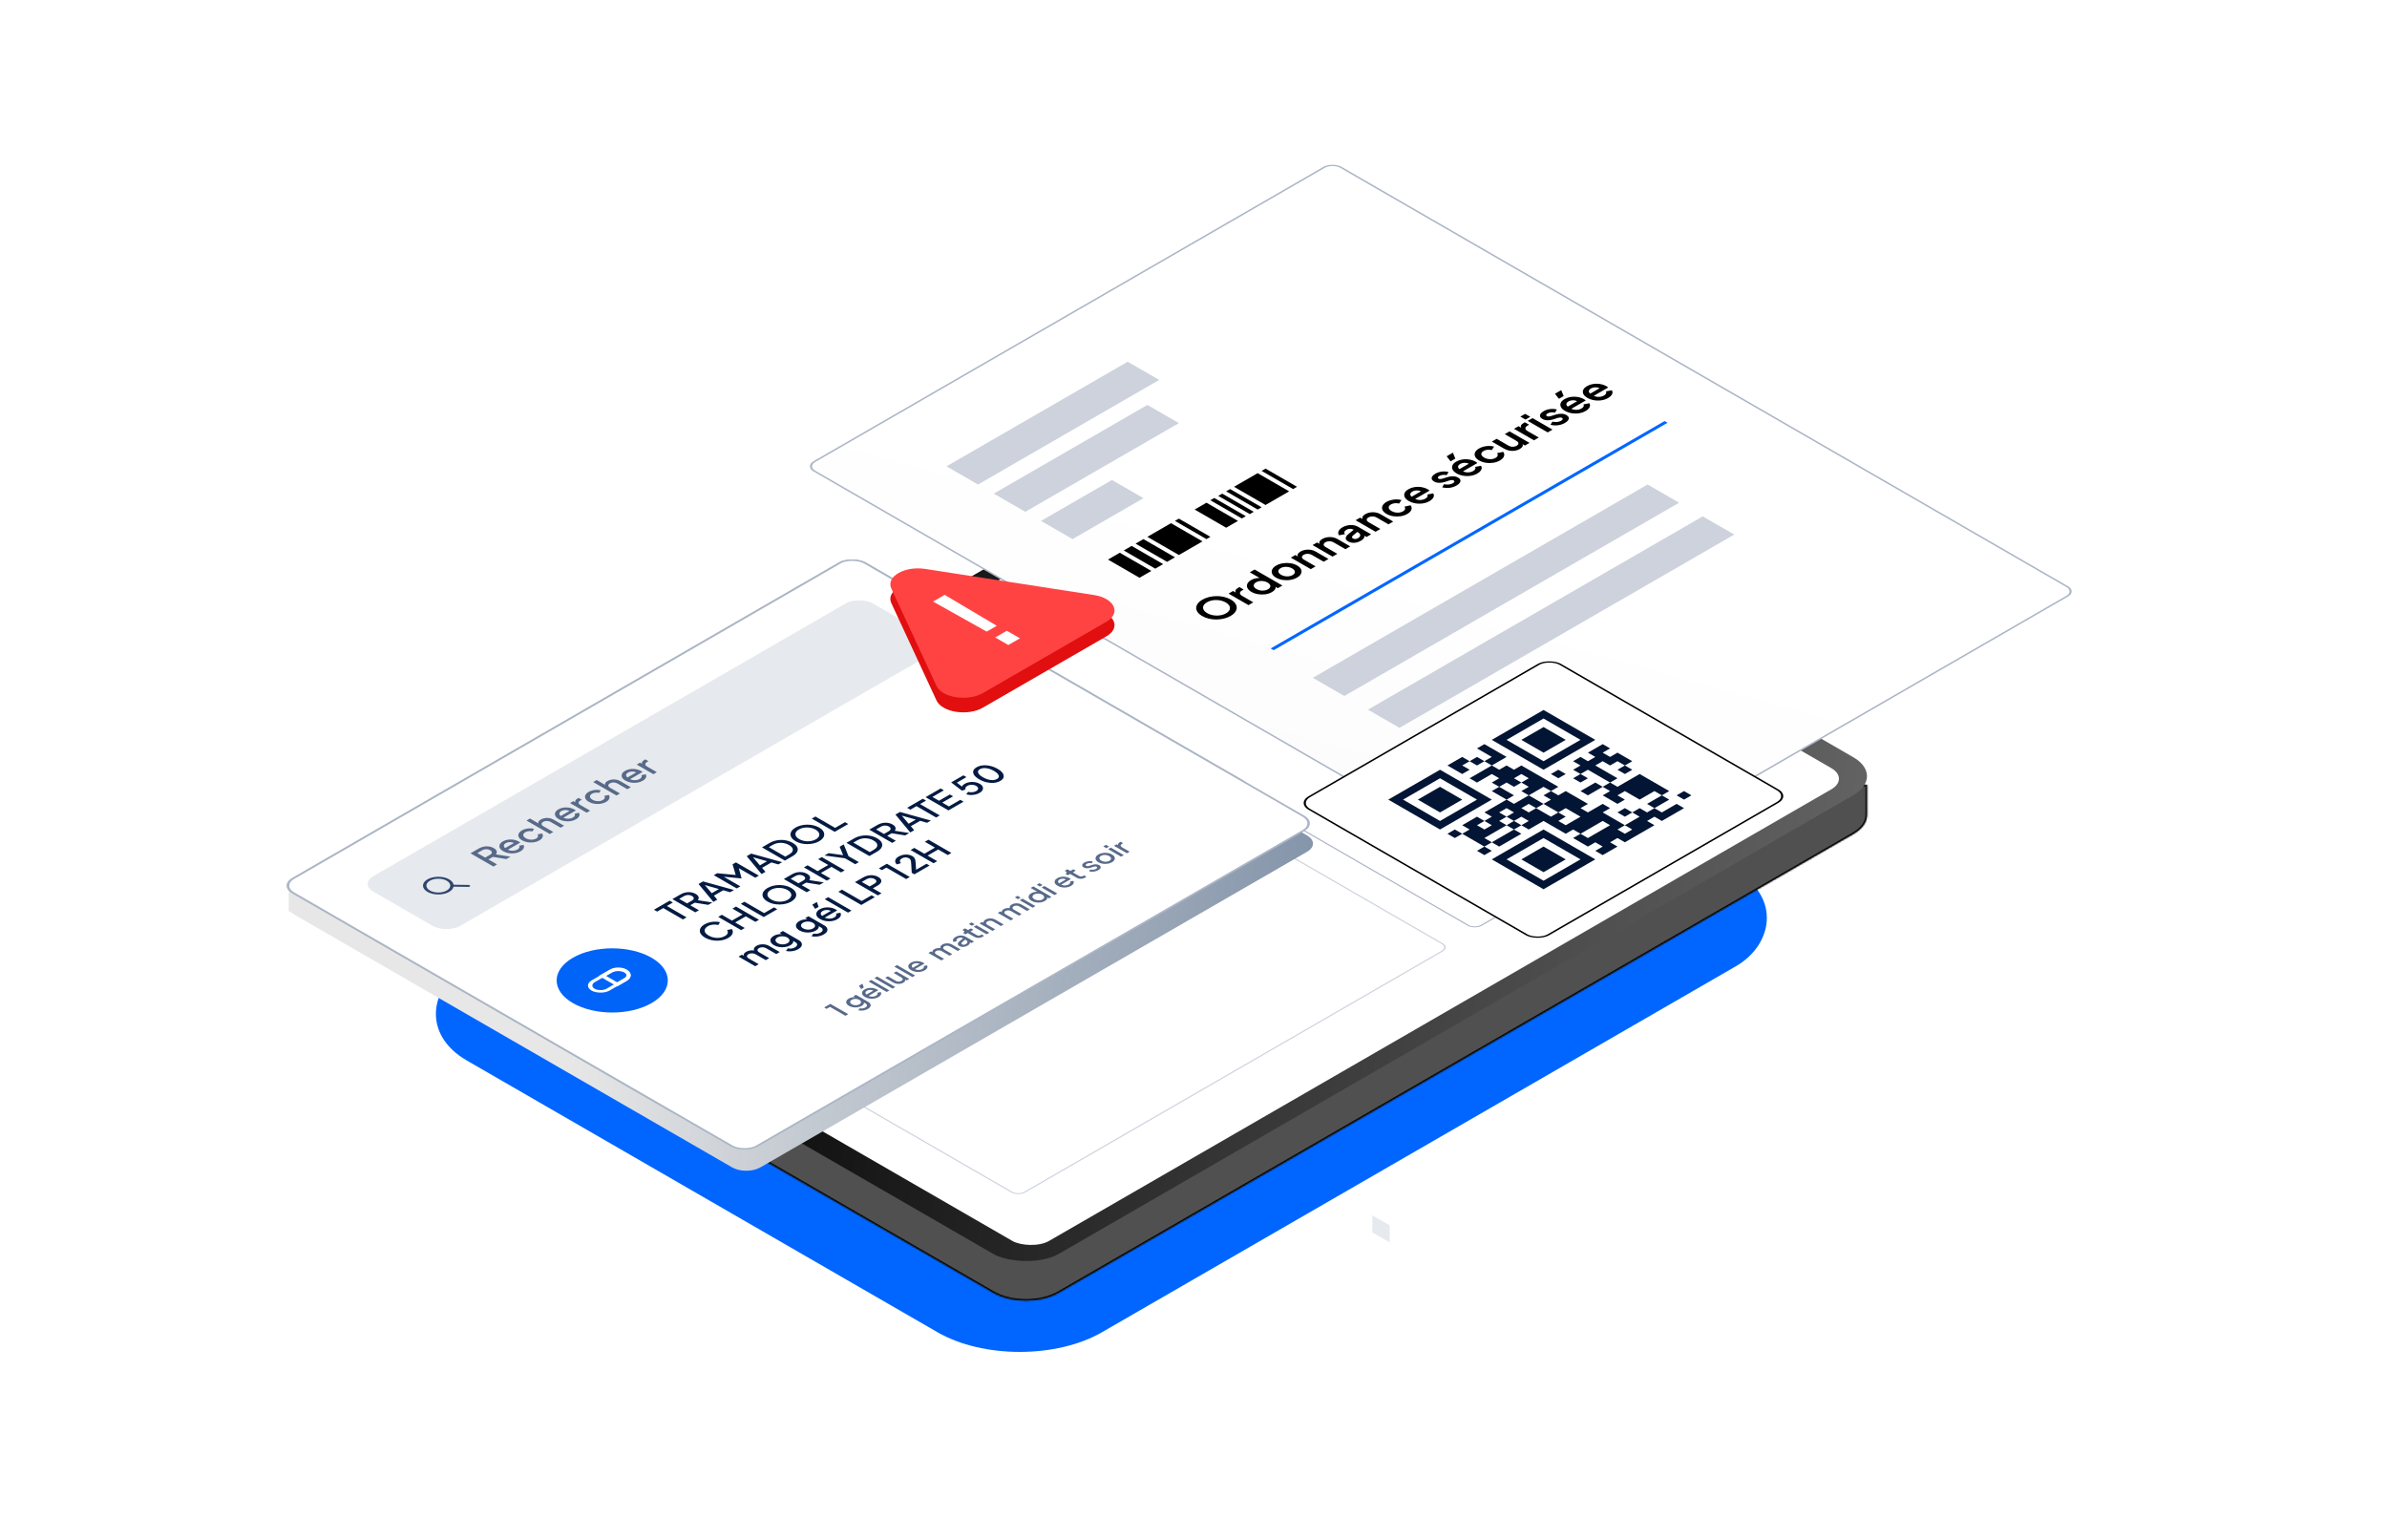 <svg width="1403" height="905" viewBox="0 0 1403 905" fill="none" xmlns="http://www.w3.org/2000/svg">
<rect width="431.086" height="541.912" rx="55.825" transform="matrix(0.866 0.5 -0.866 0.5 695.338 324.502)" fill="#0066FF"/>
<g filter="url(#filter0_ddd_287_11577)">
<mask id="path-2-inside-1_287_11577" fill="white">
<path d="M718.871 270.075C729.492 263.943 746.713 263.943 757.334 270.075L1082.57 457.85V455.133H1097.38V472.714H1097.37C1097.46 476.795 1094.81 480.893 1089.41 484.007L622.277 753.707C611.656 759.839 594.435 759.839 583.814 753.707L251.737 561.981C246.64 559.039 243.99 555.219 243.785 551.363H243.608V533.783H258.413V535.92L718.871 270.075Z"/>
</mask>
<path d="M718.871 270.075C729.492 263.943 746.713 263.943 757.334 270.075L1082.57 457.85V455.133H1097.38V472.714H1097.37C1097.46 476.795 1094.81 480.893 1089.41 484.007L622.277 753.707C611.656 759.839 594.435 759.839 583.814 753.707L251.737 561.981C246.64 559.039 243.99 555.219 243.785 551.363H243.608V533.783H258.413V535.92L718.871 270.075Z" fill="#505050"/>
<path d="M718.871 270.075L719.333 270.877L719.333 270.877L718.871 270.075ZM757.334 270.075L756.872 270.877L756.872 270.877L757.334 270.075ZM1082.57 457.85L1082.11 458.651L1083.5 459.452V457.85H1082.57ZM1082.57 455.133V454.208H1081.65V455.133H1082.57ZM1097.38 455.133H1098.3V454.208H1097.38V455.133ZM1097.38 472.714V473.639H1098.3V472.714H1097.38ZM1097.37 472.714V471.789H1096.43L1096.45 472.733L1097.37 472.714ZM1089.41 484.007L1089.87 484.808L1089.87 484.808L1089.41 484.007ZM622.277 753.707L622.739 754.508L622.74 754.508L622.277 753.707ZM583.814 753.707L583.351 754.508L583.351 754.508L583.814 753.707ZM251.737 561.981L252.199 561.18L252.199 561.18L251.737 561.981ZM243.785 551.363L244.709 551.314L244.662 550.438H243.785V551.363ZM243.608 551.363H242.683V552.289H243.608V551.363ZM243.608 533.783V532.858H242.683V533.783H243.608ZM258.413 533.783H259.338V532.858H258.413V533.783ZM258.413 535.92H257.487V537.523L258.875 536.721L258.413 535.92ZM718.871 270.075L719.333 270.877C724.47 267.911 731.261 266.401 738.103 266.401C744.944 266.401 751.735 267.911 756.872 270.877L757.334 270.075L757.797 269.274C752.313 266.107 745.183 264.551 738.103 264.551C731.023 264.551 723.892 266.107 718.408 269.274L718.871 270.075ZM757.334 270.075L756.872 270.877L1082.11 458.651L1082.57 457.85L1083.03 457.048L757.797 269.274L757.334 270.075ZM1082.57 457.85H1083.5V455.133H1082.57H1081.65V457.85H1082.57ZM1082.57 455.133V456.058H1097.38V455.133V454.208H1082.57V455.133ZM1097.38 455.133H1096.45V472.714H1097.38H1098.3V455.133H1097.38ZM1097.38 472.714V471.789H1097.37V472.714V473.639H1097.38V472.714ZM1097.37 472.714L1096.45 472.733C1096.52 476.358 1094.17 480.19 1088.95 483.206L1089.41 484.007L1089.87 484.808C1095.44 481.595 1098.39 477.233 1098.3 472.695L1097.37 472.714ZM1089.41 484.007L1088.95 483.206L621.814 752.906L622.277 753.707L622.74 754.508L1089.87 484.808L1089.41 484.007ZM622.277 753.707L621.814 752.906C616.677 755.871 609.886 757.381 603.045 757.381C596.204 757.381 589.413 755.871 584.277 752.906L583.814 753.707L583.351 754.508C588.836 757.675 595.966 759.231 603.045 759.231C610.125 759.231 617.255 757.675 622.739 754.508L622.277 753.707ZM583.814 753.707L584.277 752.906L252.199 561.18L251.737 561.981L251.274 562.783L583.351 754.508L583.814 753.707ZM251.737 561.981L252.199 561.18C247.265 558.331 244.891 554.749 244.709 551.314L243.785 551.363L242.861 551.412C243.088 555.688 246.015 559.746 251.274 562.783L251.737 561.981ZM243.785 551.363V550.438H243.608V551.363V552.289H243.785V551.363ZM243.608 551.363H244.533V533.783H243.608H242.683V551.363H243.608ZM243.608 533.783V534.708H258.413V533.783V532.858H243.608V533.783ZM258.413 533.783H257.487V535.92H258.413H259.338V533.783H258.413ZM258.413 535.92L258.875 536.721L719.333 270.877L718.871 270.075L718.408 269.274L257.95 535.119L258.413 535.92Z" fill="black" mask="url(#path-2-inside-1_287_11577)"/>
</g>
<rect width="583.814" height="427.864" rx="22.207" transform="matrix(0.866 -0.5 0.866 0.5 232.505 534.223)" fill="url(#paint0_linear_287_11577)"/>
<rect width="555.827" height="405.458" rx="12.405" transform="matrix(0.866 -0.5 0.866 0.5 254.687 532.918)" fill="white"/>
<rect x="0.671" width="178.574" height="332.16" rx="4.264" transform="matrix(0.866 -0.5 0.866 0.5 578.553 380.398)" fill="white" stroke="#ABB5C5" stroke-width="0.775"/>
<rect width="88.413" height="19.481" rx="3.101" transform="matrix(0.866 -0.5 0.866 0.5 666.697 345.449)" fill="#0066FF"/>
<rect x="0.671" width="292.127" height="332.16" rx="4.264" transform="matrix(0.866 -0.5 0.866 0.5 310.258 537.193)" fill="white" stroke="#CDD2DC" stroke-width="0.775"/>
<rect x="0.876" width="357.208" height="504.238" rx="5.563" transform="matrix(0.866 -0.5 0.866 0.5 473.092 274.548)" fill="url(#paint1_linear_287_11577)" stroke="#ABB5C5" stroke-width="1.011"/>
<rect width="122.971" height="21.386" transform="matrix(0.866 -0.5 0.866 0.5 556.318 274.111)" fill="#CDD2DC"/>
<rect width="227.229" height="21.386" transform="matrix(0.866 -0.5 0.866 0.5 771.624 398.418)" fill="#CDD2DC"/>
<rect width="227.229" height="21.386" transform="matrix(0.866 -0.5 0.866 0.5 804.038 417.132)" fill="#CDD2DC"/>
<rect width="104.258" height="21.386" transform="matrix(0.866 -0.5 0.866 0.5 584.101 290.15)" fill="#CDD2DC"/>
<rect width="48.119" height="21.386" transform="matrix(0.866 -0.5 0.866 0.5 611.883 306.19)" fill="#CDD2DC"/>
<rect width="5.347" height="21.386" transform="matrix(0.866 -0.5 0.866 0.5 660.501 323.567)" fill="black"/>
<rect width="8.02" height="21.386" transform="matrix(0.866 -0.5 0.866 0.5 651.239 328.913)" fill="black"/>
<rect width="5.347" height="21.386" transform="matrix(0.866 -0.5 0.866 0.5 667.446 319.557)" fill="black"/>
<rect width="16.04" height="21.386" transform="matrix(0.866 -0.5 0.866 0.5 674.39 315.547)" fill="black"/>
<rect width="2.673" height="21.386" transform="matrix(0.866 -0.5 0.866 0.5 690.597 306.191)" fill="black"/>
<rect width="8.02" height="21.386" transform="matrix(0.866 -0.5 0.866 0.5 702.17 299.506)" fill="black"/>
<rect width="2.673" height="21.386" transform="matrix(0.866 -0.5 0.866 0.5 720.691 288.813)" fill="black"/>
<rect width="2.673" height="21.386" transform="matrix(0.866 -0.5 0.866 0.5 711.392 294.049)" fill="black"/>
<rect width="2.673" height="21.386" transform="matrix(0.866 -0.5 0.866 0.5 716.062 291.486)" fill="black"/>
<rect width="16.04" height="21.386" transform="matrix(0.866 -0.5 0.866 0.5 725.321 286.14)" fill="black"/>
<rect width="2.673" height="21.386" transform="matrix(0.866 -0.5 0.866 0.5 741.529 276.783)" fill="black"/>
<path d="M864.231 457.23L866.326 458.44L868.42 459.649L870.515 460.858L872.61 462.068L874.704 463.277L876.799 464.487L878.893 465.696L880.988 464.487L883.083 463.277L885.177 462.068L887.272 460.858L889.367 459.649L891.461 458.44L893.556 457.23L891.461 456.021L889.367 454.812L887.272 453.602L885.177 452.393L883.083 451.184L880.988 449.974L878.893 448.765L876.799 449.974L874.704 451.184L872.61 452.393L870.515 453.602L868.42 454.812L866.326 456.021L864.231 457.23ZM880.988 447.556L883.083 448.765L885.177 449.974L887.272 448.765L885.177 447.556L887.272 446.346L885.177 445.137L883.083 446.346L880.988 447.556ZM887.272 446.346L889.367 447.556L891.461 446.346L889.367 445.137L887.272 446.346ZM891.461 446.346L893.556 447.556L895.651 446.346L897.745 445.137L895.651 443.928L893.556 442.718L891.461 441.509L889.367 442.718L891.461 443.928L893.556 445.137L891.461 446.346ZM893.556 447.556L891.461 448.765L889.367 449.974L887.272 451.184L889.367 452.393L891.461 451.184L893.556 449.974L895.651 451.184L893.556 452.393L895.651 453.602L897.745 452.393L899.84 453.602L901.934 452.393L899.84 451.184L901.934 449.974L904.029 451.184L901.934 452.393L904.029 453.602L901.934 454.812L904.029 456.021L906.124 454.812L908.218 453.602L910.313 454.812L912.408 453.602L910.313 452.393L908.218 451.184L906.124 449.974L904.029 448.765L901.934 447.556L899.84 448.765L897.745 447.556L895.651 448.765L893.556 447.556ZM910.313 454.812L908.218 456.021L910.313 457.23L908.218 458.44L910.313 459.649L912.408 460.858L914.502 459.649L916.597 460.858L918.692 462.068L916.597 463.277L914.502 464.487L912.408 463.277L914.502 462.068L912.408 460.858L910.313 462.068L908.218 460.858L906.124 459.649L904.029 460.858L901.934 459.649L904.029 458.44L906.124 459.649L908.218 458.44L906.124 457.23L904.029 456.021L901.934 457.23L899.84 458.44L897.745 457.23L895.651 458.44L893.556 459.649L891.461 460.858L893.556 462.068L891.461 463.277L893.556 464.487L891.461 465.696L889.367 464.487L891.461 463.277L889.367 462.068L887.272 463.277L885.177 464.487L887.272 465.696L885.177 466.905L887.272 468.115L889.367 469.324L891.461 470.533L893.556 469.324L891.461 468.115L893.556 466.905L895.651 465.696L897.745 464.487L895.651 463.277L897.745 462.068L895.651 460.858L897.745 459.649L899.84 460.858L897.745 462.068L899.84 463.277L901.934 462.068L904.029 463.277L901.934 464.487L904.029 465.696L906.124 464.487L908.218 463.277L910.313 464.487L912.408 465.696L914.502 466.905L916.597 465.696L918.692 466.905L920.786 465.696L922.881 464.487L924.975 463.277L927.07 464.487L924.975 465.696L922.881 466.905L920.786 468.115L918.692 466.905L916.597 468.115L918.692 469.324L920.786 470.533L922.881 469.324L924.975 470.533L922.881 471.743L924.975 472.952L927.07 471.743L929.165 470.533L927.07 469.324L929.165 468.115L931.259 469.324L933.354 468.115L935.449 466.905L937.543 465.696L939.638 464.487L937.543 463.277L939.638 462.068L941.733 463.277L943.827 462.068L945.922 460.858L948.016 459.649L945.922 458.44L943.827 459.649L941.733 460.858L939.638 459.649L937.543 460.858L935.449 459.649L933.354 460.858L935.449 462.068L933.354 463.277L931.259 464.487L933.354 465.696L931.259 466.905L929.165 465.696L931.259 464.487L929.165 463.277L927.07 462.068L924.975 460.858L927.07 459.649L924.975 458.44L922.881 459.649L920.786 460.858L918.692 459.649L920.786 458.44L918.692 457.23L916.597 456.021L914.502 454.812L912.408 456.021L910.313 454.812ZM933.354 460.858L931.259 459.649L929.165 460.858L931.259 462.068L933.354 460.858ZM939.638 459.649L941.733 458.44L943.827 457.23L941.733 456.021L939.638 457.23L937.543 458.44L939.638 459.649ZM941.733 456.021L943.827 454.812L941.733 453.602L939.638 452.393L937.543 451.184L935.449 449.974L933.354 451.184L931.259 452.393L929.165 453.602L927.07 452.393L924.975 453.602L927.07 454.812L924.975 456.021L927.07 457.23L929.165 458.44L931.259 457.23L929.165 456.021L931.259 454.812L933.354 456.021L935.449 457.23L937.543 456.021L939.638 454.812L941.733 456.021ZM924.975 453.602L922.881 452.393L920.786 453.602L918.692 454.812L920.786 456.021L922.881 454.812L924.975 453.602ZM927.07 452.393L929.165 451.184L927.07 449.974L924.975 448.765L922.881 447.556L924.975 446.346L927.07 447.556L929.165 446.346L931.259 447.556L933.354 446.346L931.259 445.137L929.165 443.928L927.07 445.137L924.975 443.928L927.07 442.718L924.975 441.509L922.881 442.718L920.786 443.928L922.881 445.137L920.786 446.346L918.692 445.137L916.597 446.346L918.692 447.556L916.597 448.765L918.692 449.974L920.786 448.765L922.881 449.974L924.975 451.184L927.07 452.393ZM918.692 449.974L916.597 451.184L918.692 452.393L920.786 451.184L918.692 449.974ZM931.259 447.556L929.165 448.765L931.259 449.974L933.354 448.765L931.259 447.556ZM901.934 464.487L899.84 463.277L897.745 464.487L899.84 465.696L901.934 464.487ZM899.84 465.696L897.745 466.905L895.651 468.115L893.556 469.324L895.651 470.533L897.745 469.324L899.84 468.115L901.934 466.905L899.84 465.696ZM891.461 470.533L889.367 471.743L891.461 472.952L893.556 471.743L891.461 470.533ZM885.177 466.905L883.083 465.696L880.988 466.905L883.083 468.115L885.177 466.905ZM897.745 457.23L899.84 456.021L897.745 454.812L895.651 453.602L893.556 454.812L895.651 456.021L897.745 457.23ZM893.556 440.3L895.651 441.509L897.745 442.718L899.84 443.928L901.934 445.137L904.029 446.346L906.124 447.556L908.218 448.765L910.313 447.556L912.408 446.346L914.502 445.137L916.597 443.928L918.692 442.718L920.786 441.509L922.881 440.3L920.786 439.09L918.692 437.881L916.597 436.672L914.502 435.462L912.408 434.253L910.313 433.044L908.218 431.834L906.124 433.044L904.029 434.253L901.934 435.462L899.84 436.672L897.745 437.881L895.651 439.09L893.556 440.3ZM868.42 457.23L870.515 456.021L872.61 454.812L874.704 453.602L876.799 452.393L878.893 451.184L880.988 452.393L883.083 453.602L885.177 454.812L887.272 456.021L889.367 457.23L887.272 458.44L885.177 459.649L883.083 460.858L880.988 462.068L878.893 463.277L876.799 462.068L874.704 460.858L872.61 459.649L870.515 458.44L868.42 457.23ZM897.745 440.3L899.84 439.09L901.934 437.881L904.029 436.672L906.124 435.462L908.218 434.253L910.313 435.462L912.408 436.672L914.502 437.881L916.597 439.09L918.692 440.3L916.597 441.509L914.502 442.718L912.408 443.928L910.313 445.137L908.218 446.346L906.124 445.137L904.029 443.928L901.934 442.718L899.84 441.509L897.745 440.3ZM872.61 457.23L874.704 458.44L876.799 459.649L878.893 460.858L880.988 459.649L883.083 458.44L885.177 457.23L883.083 456.021L880.988 454.812L878.893 453.602L876.799 454.812L874.704 456.021L872.61 457.23ZM901.934 440.3L904.029 441.509L906.124 442.718L908.218 443.928L910.313 442.718L912.408 441.509L914.502 440.3L912.408 439.09L910.313 437.881L908.218 436.672L906.124 437.881L904.029 439.09L901.934 440.3ZM910.313 449.974L912.408 451.184L914.502 449.974L912.408 448.765L910.313 449.974ZM893.556 474.161L895.651 475.371L897.745 476.58L899.84 477.789L901.934 478.999L904.029 480.208L906.124 481.417L908.218 482.627L910.313 481.417L912.408 480.208L914.502 478.999L916.597 477.789L918.692 476.58L920.786 475.371L922.881 474.161L920.786 472.952L918.692 471.743L916.597 470.533L914.502 469.324L912.408 468.115L910.313 466.905L908.218 465.696L906.124 466.905L904.029 468.115L901.934 469.324L899.84 470.533L897.745 471.743L895.651 472.952L893.556 474.161ZM897.745 474.161L899.84 472.952L901.934 471.743L904.029 470.533L906.124 469.324L908.218 468.115L910.313 469.324L912.408 470.533L914.502 471.743L916.597 472.952L918.692 474.161L916.597 475.371L914.502 476.58L912.408 477.789L910.313 478.999L908.218 480.208L906.124 478.999L904.029 477.789L901.934 476.58L899.84 475.371L897.745 474.161ZM901.934 474.161L904.029 475.371L906.124 476.58L908.218 477.789L910.313 476.58L912.408 475.371L914.502 474.161L912.408 472.952L910.313 471.743L908.218 470.533L906.124 471.743L904.029 472.952L901.934 474.161ZM945.922 456.021L948.016 457.23L950.111 456.021L948.016 454.812L945.922 456.021Z" fill="#031534"/>
<line y1="-1.011" x2="267.328" y2="-1.011" transform="matrix(0.866 -0.5 0.866 0.5 748.609 382.183)" stroke="#0066FF" stroke-width="2.023"/>
<rect x="0.896" width="170.389" height="162.29" rx="7.34" transform="matrix(0.866 -0.5 0.866 0.5 762.374 472.465)" fill="white" stroke="black" stroke-width="1.035"/>
<g clip-path="url(#clip0_287_11577)">
<path d="M815.984 470.016L820.329 472.524L824.675 475.033L829.02 477.542L833.366 480.051L837.711 482.56L842.057 485.069L846.402 487.578L850.748 485.069L855.093 482.56L859.439 480.051L863.784 477.542L868.13 475.033L872.475 472.524L876.82 470.016L872.475 467.507L868.13 464.998L863.784 462.489L859.439 459.98L855.093 457.471L850.748 454.962L846.402 452.454L842.057 454.962L837.711 457.471L833.366 459.98L829.02 462.489L824.675 464.998L820.329 467.507L815.984 470.016ZM850.748 449.945L855.093 452.454L859.439 454.962L863.784 452.454L859.439 449.945L863.784 447.436L859.439 444.927L855.093 447.436L850.748 449.945ZM863.784 447.436L868.13 449.945L872.475 447.436L868.13 444.927L863.784 447.436ZM872.475 447.436L876.82 449.945L881.166 447.436L885.511 444.927L881.166 442.418L876.82 439.909L872.475 437.4L868.13 439.909L872.475 442.418L876.82 444.927L872.475 447.436ZM876.82 449.945L872.475 452.454L868.13 454.962L863.784 457.471L868.13 459.98L872.475 457.471L876.82 454.962L881.166 457.471L876.82 459.98L881.166 462.489L885.511 459.98L889.857 462.489L894.202 459.98L889.857 457.471L894.202 454.962L898.548 457.471L894.202 459.98L898.548 462.489L894.202 464.998L898.548 467.507L902.893 464.998L907.239 462.489L911.584 464.998L915.93 462.489L911.584 459.98L907.239 457.471L902.893 454.962L898.548 452.454L894.202 449.945L889.857 452.454L885.511 449.945L881.166 452.454L876.82 449.945ZM911.584 464.998L907.239 467.507L911.584 470.016L907.239 472.524L911.584 475.033L915.93 477.542L920.275 475.033L924.621 477.542L928.966 480.051L924.621 482.56L920.275 485.069L915.93 482.56L920.275 480.051L915.93 477.542L911.584 480.051L907.239 477.542L902.893 475.033L898.548 477.542L894.202 475.033L898.548 472.524L902.893 475.033L907.239 472.524L902.893 470.016L898.548 467.507L894.202 470.016L889.857 472.524L885.511 470.016L881.166 472.524L876.82 475.033L872.475 477.542L876.82 480.051L872.475 482.56L876.82 485.069L872.475 487.578L868.13 485.069L872.475 482.56L868.13 480.051L863.784 482.56L859.439 485.069L863.784 487.578L859.439 490.086L863.784 492.595L868.13 495.104L872.475 497.613L876.82 495.104L872.475 492.595L876.82 490.086L881.166 487.578L885.511 485.069L881.166 482.56L885.511 480.051L881.166 477.542L885.511 475.033L889.857 477.542L885.511 480.051L889.857 482.56L894.202 480.051L898.548 482.56L894.202 485.069L898.548 487.578L902.893 485.069L907.239 482.56L911.584 485.069L915.93 487.578L920.275 490.086L924.621 487.578L928.966 490.086L933.312 487.578L937.657 485.069L942.003 482.56L946.348 485.069L942.003 487.578L937.657 490.086L933.312 492.595L928.966 490.086L924.621 492.595L928.966 495.104L933.312 497.613L937.657 495.104L942.003 497.613L937.657 500.122L942.003 502.631L946.348 500.122L950.693 497.613L946.348 495.104L950.693 492.595L955.039 495.104L959.384 492.595L963.73 490.086L968.075 487.578L972.421 485.069L968.075 482.56L972.421 480.051L976.766 482.56L981.112 480.051L985.457 477.542L989.803 475.033L985.457 472.524L981.112 475.033L976.766 477.542L972.421 475.033L968.075 477.542L963.73 475.033L959.384 477.542L963.73 480.051L959.384 482.56L955.039 485.069L959.384 487.578L955.039 490.086L950.693 487.578L955.039 485.069L950.693 482.56L946.348 480.051L942.003 477.542L946.348 475.033L942.003 472.524L937.657 475.033L933.312 477.542L928.966 475.033L933.312 472.524L928.966 470.016L924.621 467.507L920.275 464.998L915.93 467.507L911.584 464.998ZM959.384 477.542L955.039 475.033L950.693 477.542L955.039 480.051L959.384 477.542ZM972.421 475.033L976.766 472.524L981.112 470.016L976.766 467.507L972.421 470.016L968.075 472.524L972.421 475.033ZM976.766 467.507L981.112 464.998L976.766 462.489L972.421 459.98L968.075 457.471L963.73 454.962L959.384 457.471L955.039 459.98L950.693 462.489L946.348 459.98L942.003 462.489L946.348 464.998L942.003 467.507L946.348 470.016L950.693 472.524L955.039 470.016L950.693 467.507L955.039 464.998L959.384 467.507L963.73 470.016L968.075 467.507L972.421 464.998L976.766 467.507ZM942.003 462.489L937.657 459.98L933.312 462.489L928.966 464.998L933.312 467.507L937.657 464.998L942.003 462.489ZM946.348 459.98L950.693 457.471L946.348 454.962L942.003 452.454L937.657 449.945L942.003 447.436L946.348 449.945L950.693 447.436L955.039 449.945L959.384 447.436L955.039 444.927L950.693 442.418L946.348 444.927L942.003 442.418L946.348 439.909L942.003 437.4L937.657 439.909L933.312 442.418L937.657 444.927L933.312 447.436L928.966 444.927L924.621 447.436L928.966 449.945L924.621 452.454L928.966 454.962L933.312 452.454L937.657 454.962L942.003 457.471L946.348 459.98ZM928.966 454.962L924.621 457.471L928.966 459.98L933.312 457.471L928.966 454.962ZM955.039 449.945L950.693 452.454L955.039 454.962L959.384 452.454L955.039 449.945ZM894.202 485.069L889.857 482.56L885.511 485.069L889.857 487.578L894.202 485.069ZM889.857 487.578L885.511 490.086L881.166 492.595L876.82 495.104L881.166 497.613L885.511 495.104L889.857 492.595L894.202 490.086L889.857 487.578ZM872.475 497.613L868.13 500.122L872.475 502.631L876.82 500.122L872.475 497.613ZM859.439 490.086L855.093 487.578L850.748 490.086L855.093 492.595L859.439 490.086ZM885.511 470.016L889.857 467.507L885.511 464.998L881.166 462.489L876.82 464.998L881.166 467.507L885.511 470.016ZM876.82 434.892L881.166 437.4L885.511 439.909L889.857 442.418L894.202 444.927L898.548 447.436L902.893 449.945L907.239 452.454L911.584 449.945L915.93 447.436L920.275 444.927L924.621 442.418L928.966 439.909L933.312 437.4L937.657 434.892L933.312 432.383L928.966 429.874L924.621 427.365L920.275 424.856L915.93 422.347L911.584 419.838L907.239 417.33L902.893 419.838L898.548 422.347L894.202 424.856L889.857 427.365L885.511 429.874L881.166 432.383L876.82 434.892ZM824.675 470.016L829.02 467.507L833.366 464.998L837.711 462.489L842.057 459.98L846.402 457.471L850.748 459.98L855.093 462.489L859.439 464.998L863.784 467.507L868.13 470.016L863.784 472.524L859.439 475.033L855.093 477.542L850.748 480.051L846.402 482.56L842.057 480.051L837.711 477.542L833.366 475.033L829.02 472.524L824.675 470.016ZM885.511 434.892L889.857 432.383L894.202 429.874L898.548 427.365L902.893 424.856L907.239 422.347L911.584 424.856L915.93 427.365L920.275 429.874L924.621 432.383L928.966 434.892L924.621 437.4L920.275 439.909L915.93 442.418L911.584 444.927L907.239 447.436L902.893 444.927L898.548 442.418L894.202 439.909L889.857 437.4L885.511 434.892ZM833.366 470.016L837.711 472.524L842.057 475.033L846.402 477.542L850.748 475.033L855.093 472.524L859.439 470.016L855.093 467.507L850.748 464.998L846.402 462.489L842.057 464.998L837.711 467.507L833.366 470.016ZM894.202 434.892L898.548 437.4L902.893 439.909L907.239 442.418L911.584 439.909L915.93 437.4L920.275 434.892L915.93 432.383L911.584 429.874L907.239 427.365L902.893 429.874L898.548 432.383L894.202 434.892ZM911.584 454.962L915.93 457.471L920.275 454.962L915.93 452.454L911.584 454.962ZM876.82 505.14L881.166 507.648L885.511 510.157L889.857 512.666L894.202 515.175L898.548 517.684L902.893 520.193L907.239 522.702L911.584 520.193L915.93 517.684L920.275 515.175L924.621 512.666L928.966 510.157L933.312 507.648L937.657 505.14L933.312 502.631L928.966 500.122L924.621 497.613L920.275 495.104L915.93 492.595L911.584 490.086L907.239 487.578L902.893 490.086L898.548 492.595L894.202 495.104L889.857 497.613L885.511 500.122L881.166 502.631L876.82 505.14ZM885.511 505.14L889.857 502.631L894.202 500.122L898.548 497.613L902.893 495.104L907.239 492.595L911.584 495.104L915.93 497.613L920.275 500.122L924.621 502.631L928.966 505.14L924.621 507.648L920.275 510.157L915.93 512.666L911.584 515.175L907.239 517.684L902.893 515.175L898.548 512.666L894.202 510.157L889.857 507.648L885.511 505.14ZM894.202 505.14L898.548 507.648L902.893 510.157L907.239 512.666L911.584 510.157L915.93 507.648L920.275 505.14L915.93 502.631L911.584 500.122L907.239 497.613L902.893 500.122L898.548 502.631L894.202 505.14ZM985.457 467.507L989.803 470.016L994.148 467.507L989.803 464.998L985.457 467.507Z" fill="#031534"/>
</g>
<path d="M495.096 342.939C499.684 340.291 507.122 340.291 511.709 342.939L768.274 491.066C772.861 493.715 772.861 498.01 768.274 500.658L446.928 686.188C442.341 688.836 434.902 688.836 430.315 686.188L173.75 538.06C173.21 537.747 172.734 537.41 172.321 537.058L169.709 535.551V521.877L177.437 526.339L495.096 342.939ZM430.817 685.897C430.869 685.927 430.923 685.954 430.975 685.983C430.923 685.954 430.869 685.927 430.818 685.897L302.535 611.833L430.817 685.897ZM767.772 491.357C767.838 491.396 767.902 491.437 767.966 491.476L767.771 491.356L511.208 343.229H511.207L767.772 491.357Z" fill="url(#paint2_linear_287_11577)"/>
<rect x="1.028" width="387.894" height="272.904" rx="8.418" transform="matrix(0.866 -0.5 0.866 0.5 164.138 521.107)" fill="white" stroke="#ABB5C5" stroke-width="1.187"/>
<rect x="1.028" width="387.894" height="314.657" rx="8.418" transform="matrix(0.866 -0.5 0.866 0.5 164.138 521.106)" fill="white" stroke="#ABB5C5" stroke-width="1.187"/>
<rect width="338.943" height="58.667" rx="9.011" transform="matrix(0.866 -0.5 0.866 0.5 211.56 519.565)" fill="#E6E9ED"/>
<g clip-path="url(#clip1_287_11577)">
<circle cx="7.361" cy="7.361" r="6.549" transform="matrix(0.866 -0.5 0.866 0.5 244.882 520.567)" stroke="#2E456D" stroke-width="1.624" stroke-linecap="round" stroke-linejoin="round"/>
<path d="M266.08 520.037L265.086 520.023L265.036 521.171L266.031 521.185L266.055 520.611L266.08 520.037ZM275.301 521.318C275.85 521.326 276.306 521.075 276.32 520.758C276.334 520.441 275.899 520.178 275.35 520.17L275.326 520.744L275.301 521.318ZM266.055 520.611L266.031 521.185L275.301 521.318L275.326 520.744L275.35 520.17L266.08 520.037L266.055 520.611Z" fill="#2E456D"/>
</g>
<path d="M290.003 509.347L276.532 501.57L281.432 498.741C282.337 498.219 283.301 497.857 284.326 497.655C285.338 497.446 286.357 497.415 287.382 497.561C288.406 497.693 289.359 498.013 290.239 498.521C291.167 499.057 291.727 499.652 291.92 500.307C292.125 500.954 291.987 501.591 291.504 502.217L300.039 503.553L297.616 504.952L288.43 503.47L290.636 503.136L287.074 505.192L292.137 508.116L290.003 509.347ZM285.176 504.096L287.978 502.478C288.473 502.193 288.804 501.89 288.973 501.57C289.142 501.25 289.154 500.936 289.009 500.63C288.864 500.31 288.557 500.014 288.087 499.743C287.617 499.471 287.11 499.297 286.568 499.221C286.025 499.13 285.483 499.137 284.94 499.242C284.386 499.339 283.862 499.531 283.367 499.816L280.565 501.434L285.176 504.096ZM305.898 500.421C304.922 500.985 303.831 501.357 302.625 501.538C301.42 501.705 300.22 501.688 299.027 501.486C297.822 501.277 296.737 500.894 295.772 500.338C294.784 499.767 294.121 499.141 293.783 498.458C293.458 497.769 293.44 497.091 293.729 496.423C294.006 495.748 294.603 495.146 295.519 494.617C296.254 494.192 297.038 493.886 297.87 493.698C298.702 493.51 299.539 493.43 300.383 493.458C301.215 493.479 302.017 493.594 302.788 493.802C303.572 494.004 304.283 494.29 304.922 494.658C305.079 494.749 305.235 494.846 305.392 494.951C305.549 495.055 305.681 495.16 305.79 495.264L297.996 499.763L296.369 498.824L303.005 494.992L302.77 495.984C302.3 495.574 301.733 495.295 301.07 495.149C300.407 494.989 299.738 494.951 299.063 495.034C298.388 495.104 297.779 495.295 297.237 495.608C296.694 495.922 296.351 496.28 296.206 496.684C296.049 497.08 296.11 497.491 296.387 497.916C296.652 498.333 297.165 498.733 297.924 499.116C298.527 499.534 299.196 499.816 299.931 499.962C300.679 500.101 301.414 500.122 302.137 500.024C302.873 499.92 303.53 499.701 304.108 499.367C304.699 499.026 305.067 498.66 305.211 498.271C305.368 497.874 305.356 497.484 305.175 497.101L307.652 496.611C307.917 496.986 308.032 497.401 307.996 497.853C307.96 498.291 307.767 498.737 307.417 499.189C307.068 499.628 306.561 500.038 305.898 500.421ZM317.042 493.987C316.066 494.551 314.975 494.923 313.769 495.104C312.564 495.271 311.352 495.261 310.135 495.073C308.929 494.878 307.838 494.499 306.862 493.935C305.897 493.378 305.246 492.752 304.909 492.056C304.571 491.36 304.565 490.667 304.891 489.978C305.204 489.282 305.849 488.653 306.826 488.089C307.489 487.706 308.23 487.417 309.05 487.222C309.857 487.02 310.677 486.916 311.509 486.909C312.353 486.895 313.148 486.986 313.896 487.181L312.937 488.694C312.226 488.52 311.491 488.479 310.731 488.569C309.972 488.646 309.303 488.851 308.724 489.185C308.17 489.505 307.808 489.874 307.639 490.292C307.471 490.695 307.507 491.113 307.748 491.544C307.977 491.969 308.399 492.359 309.014 492.714C309.628 493.069 310.309 493.316 311.057 493.455C311.792 493.587 312.515 493.608 313.227 493.518C313.95 493.42 314.589 493.211 315.143 492.891C315.734 492.55 316.096 492.167 316.228 491.743C316.361 491.304 316.277 490.873 315.975 490.448L318.615 489.905C318.941 490.316 319.097 490.768 319.085 491.263C319.073 491.743 318.899 492.219 318.561 492.693C318.223 493.166 317.717 493.598 317.042 493.987ZM323.144 490.214L309.456 482.311L311.499 481.131L317.321 484.493L316.743 484.535C316.369 484.04 316.291 483.55 316.508 483.063C316.713 482.568 317.165 482.12 317.864 481.716C318.587 481.298 319.383 481.02 320.251 480.881C321.119 480.741 321.987 480.741 322.855 480.881C323.723 481.02 324.512 481.295 325.223 481.705L331.552 485.359L329.527 486.529L323.759 483.198C323.264 482.913 322.752 482.729 322.222 482.645C321.691 482.548 321.173 482.541 320.667 482.624C320.148 482.701 319.678 482.861 319.256 483.104C318.846 483.341 318.569 483.612 318.424 483.919C318.28 484.211 318.286 484.514 318.442 484.827C318.611 485.133 318.937 485.425 319.419 485.704L325.187 489.034L323.144 490.214ZM338.549 481.57C337.572 482.134 336.482 482.506 335.276 482.687C334.071 482.854 332.871 482.837 331.678 482.635C330.472 482.426 329.387 482.044 328.423 481.487C327.434 480.916 326.771 480.29 326.434 479.608C326.108 478.919 326.09 478.24 326.38 477.572C326.657 476.897 327.253 476.295 328.17 475.766C328.905 475.341 329.689 475.035 330.52 474.847C331.352 474.659 332.19 474.579 333.034 474.607C333.866 474.628 334.667 474.743 335.439 474.951C336.222 475.153 336.934 475.439 337.572 475.808C337.729 475.898 337.886 475.995 338.043 476.1C338.199 476.204 338.332 476.309 338.44 476.413L330.647 480.913L329.02 479.973L335.656 476.142L335.421 477.133C334.951 476.723 334.384 476.444 333.721 476.298C333.058 476.138 332.389 476.1 331.714 476.183C331.039 476.253 330.43 476.444 329.887 476.758C329.345 477.071 329.001 477.429 328.857 477.833C328.7 478.23 328.76 478.64 329.038 479.065C329.303 479.482 329.815 479.883 330.575 480.265C331.177 480.683 331.846 480.965 332.582 481.111C333.329 481.25 334.065 481.271 334.788 481.174C335.523 481.069 336.18 480.85 336.759 480.516C337.349 480.175 337.717 479.809 337.862 479.42C338.019 479.023 338.006 478.633 337.826 478.25L340.303 477.76C340.568 478.136 340.683 478.55 340.646 479.002C340.61 479.441 340.417 479.886 340.068 480.338C339.718 480.777 339.212 481.188 338.549 481.57ZM344.829 477.694L335.046 472.046L336.999 470.919L338.97 472.057L338.5 471.994C338.078 471.5 337.969 471.034 338.174 470.595C338.367 470.15 338.801 469.732 339.476 469.342L340.073 468.998L341.935 470.073L341.086 470.564C340.41 470.954 340.073 471.392 340.073 471.879C340.073 472.352 340.459 472.812 341.23 473.257L346.872 476.515L344.829 477.694ZM356.244 471.354C355.268 471.918 354.177 472.29 352.971 472.471C351.766 472.638 350.554 472.628 349.337 472.44C348.131 472.245 347.04 471.866 346.064 471.302C345.099 470.745 344.448 470.119 344.111 469.423C343.773 468.727 343.767 468.034 344.093 467.345C344.406 466.649 345.051 466.019 346.028 465.456C346.691 465.073 347.432 464.784 348.252 464.589C349.059 464.387 349.879 464.283 350.711 464.276C351.555 464.262 352.35 464.352 353.098 464.547L352.139 466.061C351.428 465.887 350.693 465.845 349.933 465.936C349.174 466.012 348.505 466.218 347.926 466.552C347.372 466.872 347.01 467.241 346.841 467.658C346.672 468.062 346.709 468.48 346.95 468.911C347.179 469.336 347.601 469.725 348.215 470.08C348.83 470.435 349.511 470.682 350.259 470.822C350.994 470.954 351.717 470.975 352.429 470.884C353.152 470.787 353.791 470.578 354.345 470.258C354.936 469.917 355.298 469.534 355.43 469.109C355.563 468.671 355.479 468.239 355.177 467.815L357.817 467.272C358.143 467.683 358.299 468.135 358.287 468.629C358.275 469.109 358.101 469.586 357.763 470.06C357.425 470.533 356.919 470.964 356.244 471.354ZM362.346 467.581L348.658 459.678L350.701 458.498L356.523 461.86L355.945 461.901C355.571 461.407 355.493 460.917 355.71 460.429C355.915 459.935 356.367 459.486 357.066 459.083C357.789 458.665 358.585 458.387 359.453 458.247C360.321 458.108 361.189 458.108 362.057 458.247C362.924 458.387 363.714 458.662 364.425 459.072L370.754 462.726L368.729 463.895L362.961 460.565C362.466 460.28 361.954 460.095 361.424 460.012C360.893 459.914 360.375 459.907 359.869 459.991C359.35 460.067 358.88 460.227 358.458 460.471C358.048 460.708 357.771 460.979 357.626 461.285C357.482 461.578 357.488 461.88 357.644 462.194C357.813 462.5 358.139 462.792 358.621 463.071L364.389 466.401L362.346 467.581ZM377.751 458.937C376.774 459.501 375.683 459.873 374.478 460.054C373.272 460.221 372.073 460.204 370.88 460.002C369.674 459.793 368.589 459.41 367.625 458.854C366.636 458.283 365.973 457.656 365.636 456.974C365.31 456.285 365.292 455.607 365.581 454.939C365.859 454.263 366.455 453.661 367.372 453.133C368.107 452.708 368.891 452.402 369.722 452.214C370.554 452.026 371.392 451.946 372.236 451.974C373.068 451.995 373.869 452.109 374.641 452.318C375.424 452.52 376.136 452.805 376.774 453.174C376.931 453.265 377.088 453.362 377.245 453.467C377.401 453.571 377.534 453.675 377.642 453.78L369.849 458.279L368.221 457.34L374.858 453.508L374.623 454.5C374.153 454.09 373.586 453.811 372.923 453.665C372.26 453.505 371.591 453.467 370.916 453.55C370.241 453.62 369.632 453.811 369.089 454.124C368.547 454.437 368.203 454.796 368.059 455.2C367.902 455.596 367.962 456.007 368.24 456.432C368.505 456.849 369.017 457.249 369.777 457.632C370.379 458.05 371.048 458.332 371.784 458.478C372.531 458.617 373.266 458.638 373.99 458.54C374.725 458.436 375.382 458.217 375.961 457.883C376.551 457.542 376.919 457.176 377.064 456.786C377.22 456.39 377.208 456 377.028 455.617L379.505 455.127C379.77 455.502 379.885 455.916 379.848 456.369C379.812 456.807 379.619 457.253 379.27 457.705C378.92 458.144 378.414 458.554 377.751 458.937ZM384.031 455.061L374.248 449.413L376.201 448.285L378.172 449.423L377.702 449.361C377.28 448.867 377.171 448.4 377.376 447.962C377.569 447.516 378.003 447.099 378.678 446.709L379.275 446.365L381.137 447.44L380.288 447.931C379.612 448.32 379.275 448.759 379.275 449.246C379.275 449.719 379.661 450.179 380.432 450.624L386.074 453.881L384.031 455.061Z" fill="#586A8A"/>
<path d="M401.428 540.452L389.856 533.77L386.275 535.837L384.377 534.741L393.599 529.417L395.497 530.513L391.971 532.549L403.544 539.23L401.428 540.452ZM408.665 536.274L395.194 528.496L400.094 525.667C400.999 525.145 401.963 524.783 402.988 524.581C404 524.372 405.019 524.341 406.044 524.487C407.068 524.619 408.021 524.939 408.901 525.447C409.829 525.983 410.389 526.578 410.582 527.233C410.787 527.88 410.649 528.517 410.166 529.143L418.701 530.479L416.278 531.878L407.092 530.396L409.298 530.062L405.736 532.118L410.799 535.042L408.665 536.274ZM403.837 531.022L406.64 529.404C407.135 529.119 407.466 528.816 407.635 528.496C407.804 528.176 407.816 527.863 407.671 527.556C407.526 527.236 407.219 526.94 406.749 526.669C406.279 526.397 405.772 526.223 405.23 526.147C404.687 526.056 404.145 526.063 403.602 526.168C403.048 526.265 402.524 526.457 402.029 526.742L399.226 528.36L403.837 531.022ZM419.303 530.132L410.569 519.619L413.21 518.095L431.418 523.137L429.14 524.453L425.09 523.304L419.611 526.467L421.582 528.816L419.303 530.132ZM418.327 525.016L422.54 522.584L413.101 519.89L413.698 519.546L418.327 525.016ZM433.017 522.214L419.545 514.437L421.534 513.288L433.613 514.416L432.619 514.99L430.575 508.068L432.565 506.92L446.036 514.698L443.92 515.919L432.962 509.593L433.975 509.259L435.837 516.201L435.62 516.326L423.704 515.188L424.192 514.656L435.15 520.983L433.017 522.214ZM447.628 513.779L438.894 503.266L441.534 501.742L459.743 506.784L457.464 508.1L453.414 506.951L447.935 510.114L449.906 512.463L447.628 513.779ZM446.651 508.663L450.864 506.231L441.425 503.537L442.022 503.193L446.651 508.663ZM461.341 505.861L447.87 498.084L452.282 495.536C453.68 494.729 455.175 494.193 456.766 493.929C458.357 493.65 459.943 493.64 461.522 493.897C463.101 494.155 464.56 494.67 465.898 495.442C467.224 496.208 468.116 497.05 468.574 497.969C469.02 498.881 469.008 499.799 468.538 500.725C468.08 501.644 467.151 502.507 465.753 503.314L461.341 505.861ZM461.576 503.533L463.891 502.197C464.843 501.647 465.47 501.056 465.771 500.422C466.085 499.782 466.072 499.142 465.735 498.501C465.397 497.861 464.734 497.255 463.746 496.685C462.757 496.114 461.709 495.738 460.6 495.557C459.49 495.362 458.387 495.352 457.29 495.526C456.193 495.7 455.169 496.062 454.216 496.612L451.902 497.948L461.576 503.533ZM481.507 494.469C480.53 495.033 479.445 495.458 478.252 495.743C477.07 496.021 475.847 496.164 474.581 496.171C473.327 496.171 472.098 496.032 470.892 495.753C469.699 495.468 468.602 495.037 467.601 494.459C466.601 493.881 465.853 493.248 465.359 492.559C464.865 491.856 464.624 491.146 464.636 490.429C464.636 489.705 464.889 489.002 465.395 488.32C465.889 487.631 466.625 487.005 467.601 486.441C468.59 485.87 469.675 485.446 470.856 485.167C472.037 484.875 473.255 484.729 474.509 484.729C475.774 484.722 477.004 484.861 478.197 485.147C479.391 485.432 480.488 485.863 481.488 486.441C482.489 487.019 483.23 487.656 483.713 488.352C484.207 489.041 484.454 489.747 484.454 490.471C484.454 491.195 484.207 491.901 483.713 492.59C483.218 493.279 482.483 493.906 481.507 494.469ZM479.554 493.342C480.253 492.938 480.765 492.496 481.091 492.016C481.428 491.529 481.591 491.031 481.579 490.523C481.555 490.008 481.362 489.507 481 489.02C480.627 488.526 480.084 488.073 479.373 487.663C478.662 487.252 477.884 486.942 477.04 486.733C476.196 486.525 475.328 486.413 474.436 486.399C473.544 486.385 472.676 486.476 471.832 486.671C471.001 486.859 470.235 487.154 469.536 487.558C468.837 487.962 468.318 488.407 467.981 488.894C467.655 489.375 467.505 489.872 467.529 490.387C467.553 490.902 467.746 491.403 468.108 491.891C468.481 492.371 469.024 492.816 469.735 493.227C470.446 493.638 471.224 493.954 472.068 494.177C472.911 494.386 473.779 494.497 474.671 494.511C475.551 494.518 476.413 494.424 477.257 494.229C478.101 494.034 478.867 493.739 479.554 493.342ZM490.619 488.958L477.147 481.18L479.281 479.948L490.854 486.63L496.676 483.268L498.575 484.364L490.619 488.958ZM428.05 551.333C427.097 551.882 426.037 552.293 424.867 552.564C423.71 552.829 422.523 552.958 421.305 552.951C420.088 552.93 418.888 552.773 417.707 552.481C416.525 552.189 415.428 551.75 414.416 551.166C413.415 550.588 412.656 549.961 412.137 549.286C411.619 548.597 411.354 547.901 411.342 547.198C411.318 546.488 411.541 545.803 412.011 545.142C412.469 544.474 413.18 543.861 414.144 543.304C415.097 542.754 416.109 542.358 417.182 542.114C418.267 541.864 419.334 541.742 420.383 541.749C421.42 541.749 422.36 541.86 423.204 542.083L422.191 543.711C421.179 543.461 420.13 543.391 419.045 543.503C417.96 543.6 416.971 543.906 416.079 544.421C415.187 544.936 414.609 545.514 414.343 546.154C414.078 546.795 414.126 547.442 414.488 548.096C414.862 548.743 415.549 549.356 416.549 549.934C417.55 550.511 418.617 550.911 419.75 551.134C420.883 551.343 422.004 551.371 423.113 551.218C424.21 551.058 425.205 550.72 426.097 550.205C426.989 549.69 427.525 549.123 427.706 548.503C427.899 547.877 427.779 547.271 427.345 546.687L430.165 546.102C430.539 546.582 430.732 547.125 430.744 547.731C430.756 548.336 430.545 548.952 430.111 549.579C429.689 550.198 429.002 550.783 428.05 551.333ZM435.614 546.715L422.143 538.937L424.277 537.705L430.208 541.129L436.446 537.528L430.515 534.103L432.631 532.882L446.102 540.659L443.987 541.881L438.345 538.624L432.106 542.225L437.748 545.483L435.614 546.715ZM448.894 539.048L435.422 531.27L437.556 530.038L449.129 536.72L454.951 533.358L456.85 534.454L448.894 539.048ZM465.051 529.97C464.074 530.534 462.989 530.958 461.796 531.244C460.615 531.522 459.391 531.665 458.125 531.672C456.872 531.672 455.642 531.533 454.436 531.254C453.243 530.969 452.146 530.537 451.145 529.96C450.145 529.382 449.398 528.749 448.903 528.06C448.409 527.357 448.168 526.647 448.18 525.93C448.18 525.206 448.433 524.503 448.939 523.821C449.434 523.132 450.169 522.506 451.145 521.942C452.134 521.371 453.219 520.947 454.4 520.668C455.582 520.376 456.799 520.23 458.053 520.23C459.319 520.223 460.548 520.362 461.742 520.647C462.935 520.933 464.032 521.364 465.033 521.942C466.033 522.519 466.775 523.156 467.257 523.852C467.751 524.541 467.998 525.248 467.998 525.972C467.998 526.695 467.751 527.402 467.257 528.091C466.763 528.78 466.027 529.406 465.051 529.97ZM463.098 528.843C463.797 528.439 464.309 527.997 464.635 527.517C464.972 527.029 465.135 526.532 465.123 526.024C465.099 525.509 464.906 525.008 464.544 524.52C464.171 524.026 463.628 523.574 462.917 523.163C462.206 522.753 461.428 522.443 460.584 522.234C459.741 522.025 458.873 521.914 457.981 521.9C457.089 521.886 456.221 521.977 455.377 522.171C454.545 522.359 453.779 522.655 453.08 523.059C452.381 523.463 451.863 523.908 451.525 524.395C451.2 524.875 451.049 525.373 451.073 525.888C451.097 526.403 451.29 526.904 451.652 527.391C452.025 527.872 452.568 528.317 453.279 528.728C453.99 529.138 454.768 529.455 455.612 529.678C456.456 529.887 457.324 529.998 458.216 530.012C459.096 530.019 459.958 529.925 460.801 529.73C461.645 529.535 462.411 529.239 463.098 528.843ZM474.163 524.459L460.692 516.681L465.592 513.852C466.496 513.33 467.461 512.968 468.485 512.766C469.498 512.557 470.516 512.526 471.541 512.672C472.566 512.804 473.518 513.124 474.398 513.632C475.326 514.168 475.887 514.763 476.08 515.418C476.285 516.065 476.146 516.702 475.664 517.328L484.199 518.664L481.776 520.063L472.59 518.581L474.796 518.247L471.234 520.303L476.297 523.227L474.163 524.459ZM469.335 519.207L472.138 517.589C472.632 517.304 472.964 517.001 473.132 516.681C473.301 516.361 473.313 516.047 473.168 515.741C473.024 515.421 472.716 515.125 472.246 514.854C471.776 514.582 471.27 514.408 470.727 514.332C470.185 514.241 469.642 514.248 469.1 514.353C468.545 514.45 468.021 514.642 467.527 514.927L464.724 516.545L469.335 519.207ZM485.994 517.628L472.523 509.85L474.657 508.618L480.588 512.042L486.826 508.441L480.895 505.016L483.011 503.795L496.482 511.573L494.366 512.794L488.725 509.537L482.486 513.139L488.128 516.396L485.994 517.628ZM502.691 507.988L496.615 504.48L484.609 502.872L487.014 501.484L496.688 502.81L495.838 503.3L493.523 497.726L495.928 496.337L498.731 503.259L504.807 506.766L502.691 507.988ZM510.999 503.191L497.527 495.414L501.939 492.866C503.338 492.059 504.833 491.523 506.424 491.259C508.015 490.98 509.6 490.97 511.18 491.227C512.759 491.485 514.217 492 515.555 492.772C516.882 493.538 517.774 494.38 518.232 495.299C518.678 496.211 518.666 497.129 518.196 498.055C517.737 498.974 516.809 499.837 515.411 500.644L510.999 503.191ZM511.234 500.863L513.548 499.527C514.501 498.977 515.128 498.386 515.429 497.752C515.742 497.112 515.73 496.472 515.393 495.831C515.055 495.191 514.392 494.586 513.404 494.015C512.415 493.444 511.366 493.068 510.257 492.887C509.148 492.692 508.045 492.682 506.948 492.856C505.851 493.03 504.827 493.392 503.874 493.942L501.56 495.278L511.234 500.863ZM524.402 495.453L510.93 487.676L515.831 484.846C516.735 484.324 517.699 483.963 518.724 483.761C519.736 483.552 520.755 483.521 521.78 483.667C522.804 483.799 523.757 484.119 524.637 484.627C525.565 485.163 526.125 485.758 526.318 486.412C526.523 487.06 526.385 487.696 525.902 488.323L534.437 489.659L532.014 491.058L522.828 489.576L525.034 489.242L521.472 491.298L526.535 494.221L524.402 495.453ZM519.574 490.202L522.376 488.584C522.871 488.299 523.202 487.996 523.371 487.676C523.54 487.355 523.552 487.042 523.407 486.736C523.262 486.416 522.955 486.12 522.485 485.849C522.015 485.577 521.508 485.403 520.966 485.327C520.423 485.236 519.881 485.243 519.339 485.348C518.784 485.445 518.26 485.636 517.765 485.922L514.963 487.54L519.574 490.202ZM535.039 489.312L526.306 478.799L528.946 477.274L547.155 482.317L544.876 483.632L540.826 482.484L535.347 485.647L537.318 487.996L535.039 489.312ZM534.063 484.196L538.276 481.764L528.837 479.07L529.434 478.726L534.063 484.196ZM550.239 480.536L538.666 473.855L535.086 475.922L533.187 474.825L542.409 469.501L544.308 470.597L540.782 472.633L552.355 479.315L550.239 480.536ZM557.476 476.358L544.005 468.58L552.883 463.454L554.782 464.55L548.037 468.444L551.907 470.678L558.29 466.993L560.188 468.089L553.805 471.775L557.711 474.03L564.456 470.136L566.354 471.232L557.476 476.358ZM575.728 466.07C575.017 466.481 574.221 466.794 573.341 467.01C572.449 467.219 571.539 467.32 570.611 467.313C569.683 467.306 568.791 467.167 567.935 466.895L569.038 465.465C569.906 465.702 570.768 465.768 571.623 465.663C572.479 465.559 573.215 465.329 573.83 464.974C574.336 464.682 574.667 464.358 574.824 464.003C574.981 463.648 574.969 463.293 574.788 462.938C574.619 462.577 574.282 462.249 573.775 461.957C573.257 461.658 572.69 461.463 572.076 461.372C571.461 461.268 570.852 461.265 570.249 461.362C569.634 461.453 569.074 461.644 568.568 461.936C568.061 462.229 567.712 462.563 567.519 462.938C567.326 463.314 567.326 463.669 567.519 464.003L565.421 464.776L559.056 459.89L566.235 455.745L568.043 456.789L561.696 460.454L561.624 459.472L566.524 463.199L565.403 463.325C565.258 462.824 565.331 462.357 565.62 461.926C565.909 461.494 566.386 461.087 567.049 460.704C567.929 460.196 568.893 459.869 569.942 459.723C570.991 459.563 572.033 459.573 573.07 459.754C574.107 459.921 575.047 460.248 575.891 460.736C576.747 461.23 577.313 461.794 577.591 462.427C577.868 463.06 577.85 463.697 577.536 464.337C577.235 464.971 576.632 465.548 575.728 466.07ZM587.938 459.021C586.865 459.641 585.635 460.016 584.249 460.149C582.851 460.274 581.404 460.169 579.909 459.835C578.415 459.487 576.974 458.913 575.588 458.113C574.189 457.305 573.195 456.474 572.604 455.618C572.026 454.755 571.845 453.926 572.062 453.133C572.291 452.333 572.942 451.623 574.015 451.003C575.087 450.384 576.311 450.012 577.685 449.886C579.072 449.754 580.512 449.862 582.007 450.21C583.502 450.544 584.942 451.111 586.329 451.912C587.715 452.712 588.709 453.544 589.312 454.407C589.903 455.263 590.09 456.094 589.873 456.902C589.656 457.695 589.011 458.402 587.938 459.021ZM585.985 457.894C586.648 457.511 587.016 457.062 587.088 456.547C587.16 456.032 586.956 455.482 586.473 454.897C585.991 454.313 585.238 453.725 584.213 453.133C583.188 452.541 582.17 452.106 581.157 451.828C580.144 451.55 579.192 451.431 578.3 451.473C577.408 451.515 576.624 451.731 575.949 452.12C575.286 452.503 574.919 452.952 574.846 453.467C574.774 453.982 574.979 454.532 575.461 455.117C575.943 455.701 576.697 456.289 577.721 456.881C578.734 457.466 579.753 457.901 580.777 458.186C581.79 458.464 582.742 458.583 583.634 458.541C584.538 458.492 585.322 458.276 585.985 457.894ZM443.876 567.945L434.093 562.297L436.046 561.169L438.162 562.391L437.583 562.349C437.125 561.848 436.999 561.343 437.204 560.835C437.409 560.327 437.861 559.871 438.56 559.468C439.343 559.015 440.247 558.737 441.272 558.632C442.297 558.514 443.255 558.594 444.147 558.873L443.623 559.238C443.129 558.618 442.984 558.027 443.189 557.463C443.406 556.892 443.9 556.384 444.672 555.939C445.347 555.549 446.112 555.288 446.968 555.156C447.836 555.017 448.71 555.013 449.59 555.146C450.47 555.278 451.266 555.549 451.977 555.96L458.306 559.614L456.262 560.793L450.494 557.463C450 557.178 449.494 556.99 448.975 556.899C448.457 556.795 447.951 556.781 447.456 556.858C446.962 556.92 446.51 557.07 446.1 557.307C445.69 557.543 445.425 557.808 445.304 558.1C445.172 558.385 445.19 558.681 445.359 558.987C445.528 559.294 445.853 559.586 446.335 559.864L452.103 563.195L450.078 564.364L444.31 561.034C443.816 560.748 443.309 560.56 442.791 560.47C442.273 560.365 441.766 560.352 441.272 560.428C440.778 560.491 440.32 560.644 439.898 560.887C439.488 561.124 439.223 561.389 439.102 561.681C438.97 561.966 438.988 562.262 439.157 562.568C439.337 562.868 439.669 563.156 440.151 563.435L445.919 566.765L443.876 567.945ZM469.19 557.923C468.479 558.334 467.708 558.647 466.876 558.863C466.044 559.078 465.206 559.193 464.362 559.207C463.531 559.228 462.735 559.145 461.975 558.957L463.078 557.422C463.705 557.589 464.392 557.631 465.14 557.547C465.899 557.457 466.611 557.22 467.274 556.837C467.792 556.538 468.154 556.211 468.358 555.856C468.575 555.508 468.612 555.153 468.467 554.791C468.334 554.436 468.003 554.106 467.472 553.799L465.266 552.526L466.044 552.557C466.333 553.114 466.339 553.66 466.062 554.196C465.797 554.725 465.291 555.205 464.543 555.637C463.639 556.159 462.614 556.507 461.469 556.681C460.324 556.855 459.173 556.851 458.015 556.67C456.87 556.482 455.839 556.124 454.923 555.595C453.995 555.059 453.374 554.464 453.061 553.81C452.759 553.149 452.753 552.491 453.043 551.837C453.332 551.182 453.935 550.591 454.851 550.062C455.598 549.63 456.424 549.342 457.328 549.195C458.232 549.035 459.173 549.021 460.149 549.154L460.384 549.603L458.232 548.36L460.167 547.243L469.498 552.63C470.342 553.117 470.89 553.671 471.143 554.29C471.42 554.909 471.396 555.536 471.071 556.169C470.745 556.803 470.119 557.387 469.19 557.923ZM462.88 554.405C463.422 554.092 463.778 553.74 463.946 553.35C464.103 552.954 464.085 552.56 463.892 552.171C463.699 551.767 463.326 551.405 462.771 551.085C462.217 550.765 461.59 550.549 460.89 550.438C460.191 550.326 459.504 550.319 458.829 550.417C458.142 550.507 457.533 550.706 457.003 551.012C456.448 551.332 456.087 551.694 455.918 552.098C455.737 552.494 455.743 552.895 455.936 553.298C456.129 553.688 456.509 554.046 457.075 554.374C457.618 554.687 458.232 554.902 458.92 555.021C459.619 555.132 460.318 555.139 461.017 555.042C461.704 554.937 462.325 554.725 462.88 554.405ZM484.2 549.257C483.489 549.668 482.717 549.981 481.886 550.197C481.054 550.413 480.216 550.527 479.372 550.541C478.54 550.562 477.745 550.479 476.985 550.291L478.088 548.756C478.715 548.923 479.402 548.965 480.15 548.881C480.909 548.791 481.62 548.554 482.283 548.171C482.802 547.872 483.163 547.545 483.368 547.19C483.585 546.842 483.621 546.487 483.477 546.125C483.344 545.77 483.013 545.44 482.482 545.133L480.276 543.86L481.054 543.891C481.343 544.448 481.349 544.994 481.072 545.53C480.807 546.059 480.3 546.539 479.553 546.971C478.649 547.493 477.624 547.841 476.479 548.015C475.334 548.189 474.182 548.185 473.025 548.004C471.88 547.816 470.849 547.458 469.933 546.929C469.005 546.393 468.384 545.798 468.071 545.144C467.769 544.483 467.763 543.825 468.053 543.171C468.342 542.517 468.945 541.925 469.861 541.396C470.608 540.964 471.434 540.676 472.338 540.529C473.242 540.369 474.182 540.355 475.159 540.488L475.394 540.937L473.242 539.694L475.177 538.577L484.507 543.964C485.351 544.451 485.9 545.005 486.153 545.624C486.43 546.244 486.406 546.87 486.081 547.503C485.755 548.137 485.128 548.721 484.2 549.257ZM477.889 545.739C478.432 545.426 478.787 545.074 478.956 544.685C479.113 544.288 479.095 543.895 478.902 543.505C478.709 543.101 478.335 542.739 477.781 542.419C477.226 542.099 476.599 541.883 475.9 541.772C475.201 541.66 474.514 541.654 473.839 541.751C473.152 541.841 472.543 542.04 472.013 542.346C471.458 542.666 471.096 543.028 470.928 543.432C470.747 543.828 470.753 544.229 470.946 544.632C471.139 545.022 471.518 545.381 472.085 545.708C472.627 546.021 473.242 546.237 473.929 546.355C474.628 546.466 475.328 546.473 476.027 546.376C476.714 546.271 477.335 546.059 477.889 545.739ZM492.161 540.318C491.185 540.882 490.094 541.254 488.888 541.435C487.683 541.602 486.483 541.585 485.29 541.383C484.084 541.174 482.999 540.791 482.035 540.234C481.047 539.664 480.384 539.037 480.046 538.355C479.721 537.666 479.702 536.988 479.992 536.319C480.269 535.644 480.866 535.042 481.782 534.513C482.517 534.089 483.301 533.782 484.133 533.595C484.964 533.407 485.802 533.327 486.646 533.354C487.478 533.375 488.28 533.49 489.051 533.699C489.835 533.901 490.546 534.186 491.185 534.555C491.341 534.646 491.498 534.743 491.655 534.847C491.812 534.952 491.944 535.056 492.053 535.161L484.259 539.66L482.632 538.721L489.268 534.889L489.033 535.881C488.563 535.47 487.996 535.192 487.333 535.046C486.67 534.886 486.001 534.847 485.326 534.931C484.651 535 484.042 535.192 483.5 535.505C482.957 535.818 482.614 536.177 482.469 536.58C482.312 536.977 482.373 537.388 482.65 537.812C482.915 538.23 483.427 538.63 484.187 539.013C484.79 539.43 485.459 539.712 486.194 539.858C486.941 539.998 487.677 540.019 488.4 539.921C489.135 539.817 489.792 539.597 490.371 539.263C490.962 538.922 491.329 538.557 491.474 538.167C491.631 537.771 491.619 537.381 491.438 536.998L493.915 536.507C494.18 536.883 494.295 537.297 494.259 537.75C494.223 538.188 494.03 538.634 493.68 539.086C493.331 539.524 492.824 539.935 492.161 540.318ZM479.124 534.231L477.46 531.747L480.136 530.202L481.149 533.062L479.124 534.231ZM498.441 536.442L484.753 528.539L486.796 527.359L500.484 535.262L498.441 536.442ZM506.233 531.943L492.762 524.165L494.895 522.933L506.468 529.615L512.291 526.253L514.189 527.349L506.233 531.943ZM515.98 526.315L502.509 518.538L507.409 515.708C508.314 515.186 509.278 514.824 510.303 514.623C511.327 514.407 512.352 514.372 513.377 514.518C514.389 514.657 515.336 514.981 516.216 515.489C517.083 515.99 517.632 516.537 517.861 517.128C518.102 517.713 518.048 518.301 517.698 518.892C517.349 519.484 516.722 520.041 515.818 520.563L513.051 522.16L518.114 525.083L515.98 526.315ZM511.152 521.064L513.973 519.435C514.456 519.157 514.781 518.858 514.95 518.538C515.119 518.217 515.137 517.901 515.004 517.588C514.859 517.267 514.552 516.972 514.082 516.7C513.612 516.429 513.105 516.255 512.563 516.178C512.008 516.095 511.46 516.105 510.917 516.209C510.363 516.307 509.845 516.495 509.362 516.773L506.541 518.402L511.152 521.064ZM532.621 516.708L520.958 509.974L518.373 511.467L516.564 510.423L521.266 507.708L534.737 515.486L532.621 516.708ZM537.424 513.935L535.887 513.047L535.634 508.642C535.586 507.779 535.532 507.093 535.471 506.585C535.411 506.063 535.29 505.645 535.11 505.332C534.941 505.012 534.658 504.737 534.26 504.508C533.609 504.132 532.91 503.958 532.162 503.986C531.403 504.006 530.71 504.198 530.083 504.56C529.432 504.936 529.058 505.367 528.962 505.854C528.853 506.334 529.058 506.829 529.576 507.337L527.153 508.109C526.587 507.615 526.261 507.093 526.177 506.543C526.08 505.986 526.201 505.444 526.539 504.915C526.888 504.379 527.431 503.899 528.166 503.474C529.022 502.98 529.932 502.642 530.896 502.461C531.849 502.273 532.783 502.242 533.699 502.367C534.627 502.486 535.465 502.761 536.213 503.192C536.707 503.477 537.093 503.812 537.37 504.194C537.647 504.563 537.852 505.009 537.985 505.531C538.105 506.046 538.184 506.662 538.22 507.378L538.437 511.262L544.567 507.723L546.375 508.767L537.424 513.935ZM548.719 507.413L535.248 499.636L537.382 498.404L543.313 501.828L549.551 498.226L543.62 494.802L545.736 493.581L559.207 501.358L557.092 502.58L551.45 499.323L545.211 502.924L550.853 506.181L548.719 507.413Z" fill="#031B43"/>
<path d="M496.912 597.085L487.84 591.847L485.829 593.008L484.423 592.196L488.079 590.085L498.557 596.135L496.912 597.085ZM510.095 593.046C509.542 593.365 508.942 593.609 508.295 593.776C507.648 593.944 506.997 594.034 506.34 594.044C505.693 594.061 505.074 593.996 504.484 593.85L505.342 592.656C505.829 592.786 506.364 592.818 506.945 592.753C507.536 592.683 508.089 592.499 508.605 592.201C509.008 591.968 509.289 591.714 509.448 591.438C509.617 591.167 509.645 590.891 509.533 590.61C509.43 590.334 509.172 590.077 508.759 589.838L507.043 588.848L507.648 588.872C507.873 589.305 507.878 589.73 507.662 590.147C507.456 590.558 507.062 590.932 506.481 591.267C505.778 591.673 504.981 591.944 504.09 592.079C503.199 592.215 502.304 592.212 501.404 592.071C500.513 591.925 499.711 591.646 498.999 591.235C498.277 590.818 497.794 590.355 497.55 589.846C497.316 589.332 497.311 588.821 497.536 588.312C497.761 587.803 498.23 587.343 498.943 586.931C499.524 586.596 500.166 586.371 500.869 586.257C501.572 586.133 502.304 586.122 503.063 586.225L503.246 586.574L501.572 585.608L503.077 584.739L510.334 588.929C510.991 589.308 511.417 589.738 511.614 590.22C511.83 590.702 511.811 591.189 511.558 591.682C511.305 592.174 510.817 592.629 510.095 593.046ZM505.187 590.309C505.609 590.066 505.885 589.792 506.017 589.489C506.139 589.181 506.125 588.875 505.975 588.572C505.825 588.258 505.534 587.976 505.103 587.727C504.671 587.478 504.184 587.31 503.64 587.224C503.096 587.137 502.562 587.132 502.037 587.207C501.502 587.278 501.029 587.432 500.616 587.67C500.185 587.919 499.904 588.201 499.772 588.515C499.632 588.823 499.636 589.135 499.786 589.449C499.936 589.752 500.232 590.031 500.672 590.285C501.094 590.529 501.572 590.696 502.107 590.788C502.651 590.875 503.195 590.88 503.738 590.805C504.273 590.723 504.756 590.558 505.187 590.309ZM516.287 586.093C515.528 586.531 514.679 586.821 513.742 586.962C512.804 587.092 511.871 587.078 510.943 586.921C510.005 586.759 509.162 586.461 508.411 586.028C507.643 585.584 507.127 585.097 506.864 584.566C506.611 584.03 506.597 583.503 506.822 582.983C507.038 582.458 507.502 581.99 508.215 581.578C508.786 581.248 509.396 581.01 510.043 580.864C510.69 580.717 511.341 580.655 511.998 580.677C512.645 580.693 513.268 580.782 513.868 580.945C514.478 581.102 515.031 581.324 515.528 581.611C515.65 581.681 515.772 581.757 515.894 581.838C516.015 581.919 516.119 582 516.203 582.082L510.141 585.581L508.876 584.851L514.037 581.871L513.854 582.642C513.489 582.323 513.048 582.106 512.532 581.992C512.017 581.868 511.496 581.838 510.971 581.903C510.446 581.957 509.973 582.106 509.551 582.35C509.129 582.593 508.862 582.872 508.749 583.186C508.627 583.494 508.674 583.814 508.89 584.144C509.096 584.469 509.494 584.78 510.085 585.078C510.554 585.403 511.074 585.622 511.646 585.736C512.227 585.844 512.799 585.86 513.362 585.784C513.934 585.703 514.445 585.533 514.895 585.273C515.354 585.007 515.64 584.723 515.753 584.42C515.875 584.112 515.865 583.808 515.725 583.511L517.652 583.129C517.858 583.421 517.947 583.744 517.919 584.095C517.891 584.436 517.741 584.783 517.469 585.135C517.197 585.476 516.803 585.795 516.287 586.093ZM506.147 581.359L504.853 579.426L506.935 578.225L507.722 580.45L506.147 581.359ZM521.172 583.078L510.525 576.931L512.114 576.014L522.761 582.161L521.172 583.078ZM524.619 581.088L513.972 574.941L515.562 574.023L526.208 580.17L524.619 581.088ZM530.949 577.628C530.377 577.958 529.749 578.174 529.065 578.277C528.371 578.375 527.672 578.361 526.969 578.237C526.266 578.101 525.61 577.858 525 577.506L520.303 574.794L521.892 573.876L526.449 576.507C526.796 576.707 527.171 576.843 527.574 576.913C527.977 576.984 528.38 576.989 528.783 576.929C529.177 576.864 529.538 576.737 529.866 576.548C530.204 576.353 530.424 576.139 530.527 575.906C530.631 575.674 530.616 575.438 530.485 575.2C530.363 574.956 530.12 574.729 529.754 574.518L525.267 571.928L526.843 571.018L534.451 575.411L532.946 576.28L531.456 575.419L531.821 575.435C532.112 575.809 532.178 576.188 532.018 576.572C531.859 576.957 531.502 577.308 530.949 577.628ZM536.307 574.34L525.66 568.193L527.25 567.275L537.896 573.422L536.307 574.34ZM543.495 570.384C542.736 570.823 541.887 571.112 540.95 571.253C540.012 571.383 539.079 571.37 538.151 571.213C537.213 571.05 536.369 570.752 535.619 570.319C534.851 569.876 534.335 569.388 534.072 568.858C533.819 568.322 533.805 567.794 534.03 567.274C534.246 566.749 534.71 566.281 535.422 565.87C535.994 565.54 536.604 565.301 537.251 565.155C537.898 565.009 538.549 564.947 539.206 564.968C539.853 564.985 540.476 565.074 541.076 565.236C541.686 565.393 542.239 565.615 542.736 565.902C542.858 565.973 542.98 566.048 543.101 566.13C543.223 566.211 543.326 566.292 543.411 566.373L537.349 569.873L536.083 569.142L541.245 566.162L541.062 566.933C540.696 566.614 540.256 566.398 539.74 566.284C539.224 566.159 538.704 566.13 538.179 566.195C537.654 566.249 537.18 566.398 536.759 566.641C536.337 566.885 536.069 567.163 535.957 567.477C535.835 567.786 535.882 568.105 536.098 568.436C536.304 568.76 536.702 569.072 537.293 569.369C537.762 569.694 538.282 569.913 538.854 570.027C539.435 570.135 540.007 570.152 540.57 570.076C541.142 569.995 541.653 569.824 542.103 569.564C542.562 569.299 542.848 569.015 542.961 568.712C543.083 568.403 543.073 568.1 542.933 567.802L544.859 567.421C545.066 567.713 545.155 568.035 545.127 568.387C545.099 568.728 544.948 569.074 544.677 569.426C544.405 569.767 544.011 570.087 543.495 570.384ZM553.296 564.531L545.688 560.138L547.207 559.261L548.852 560.211L548.402 560.179C548.046 559.789 547.947 559.396 548.107 559.001C548.266 558.606 548.618 558.251 549.161 557.937C549.771 557.586 550.474 557.369 551.271 557.288C552.068 557.196 552.813 557.258 553.507 557.475L553.099 557.759C552.715 557.277 552.602 556.817 552.762 556.378C552.931 555.935 553.315 555.539 553.915 555.193C554.44 554.89 555.036 554.687 555.701 554.584C556.376 554.476 557.056 554.473 557.741 554.576C558.425 554.679 559.044 554.89 559.597 555.209L564.519 558.051L562.93 558.969L558.444 556.378C558.059 556.157 557.666 556.01 557.262 555.94C556.859 555.859 556.465 555.848 556.081 555.908C555.697 555.956 555.345 556.073 555.026 556.257C554.707 556.441 554.501 556.646 554.407 556.874C554.304 557.096 554.318 557.326 554.45 557.564C554.581 557.802 554.834 558.03 555.209 558.246L559.695 560.836L558.12 561.746L553.634 559.155C553.249 558.934 552.856 558.787 552.452 558.717C552.049 558.636 551.656 558.625 551.271 558.685C550.887 558.733 550.53 558.852 550.202 559.042C549.883 559.226 549.677 559.432 549.583 559.659C549.48 559.881 549.494 560.111 549.626 560.349C549.766 560.582 550.024 560.807 550.399 561.023L554.886 563.613L553.296 564.531ZM568.668 555.851C568.152 556.149 567.608 556.36 567.036 556.484C566.464 556.598 565.911 556.625 565.377 556.566C564.833 556.501 564.341 556.341 563.9 556.087C563.487 555.848 563.206 555.583 563.056 555.291C562.915 554.993 562.925 554.668 563.084 554.316C563.244 553.965 563.567 553.594 564.055 553.204L566.263 551.426L567.514 552.148L565.588 553.732C565.241 554.019 565.067 554.276 565.067 554.503C565.058 554.725 565.203 554.923 565.503 555.096C565.794 555.264 566.141 555.34 566.544 555.323C566.947 555.296 567.322 555.183 567.669 554.982C568.1 554.733 568.382 554.463 568.513 554.17C568.653 553.873 568.658 553.583 568.527 553.301C568.386 553.015 568.124 552.76 567.739 552.538L565.784 551.41C565.409 551.193 564.964 551.098 564.448 551.125C563.933 551.142 563.445 551.282 562.986 551.548C562.564 551.791 562.306 552.07 562.212 552.384C562.118 552.687 562.17 552.982 562.367 553.269L560.384 553.651C560.149 553.353 560.051 553.031 560.088 552.684C560.117 552.333 560.262 551.989 560.524 551.653C560.796 551.312 561.171 551.004 561.65 550.727C562.25 550.381 562.892 550.14 563.576 550.005C564.27 549.864 564.945 549.837 565.602 549.924C566.258 549.999 566.849 550.189 567.374 550.492L572.493 553.448L570.974 554.325L569.596 553.529L569.961 553.366C570.093 553.648 570.13 553.935 570.074 554.227C570.027 554.514 569.886 554.796 569.652 555.072C569.427 555.342 569.099 555.602 568.668 555.851ZM577.589 550.603C576.792 551.063 575.948 551.29 575.058 551.285C574.167 551.279 573.314 551.041 572.498 550.57L568.813 548.443L567.477 549.214L566.043 548.386L566.254 548.264C566.61 548.059 566.783 547.839 566.774 547.607C566.765 547.374 566.582 547.155 566.225 546.949L565.635 546.608L567.224 545.69L568.968 546.697L570.698 545.698L572.132 546.527L570.402 547.525L574.017 549.612C574.279 549.764 574.547 549.869 574.819 549.929C575.081 549.983 575.358 549.986 575.648 549.937C575.93 549.883 576.22 549.769 576.52 549.596C576.595 549.553 576.675 549.501 576.759 549.442C576.844 549.382 576.924 549.325 576.999 549.271L578.363 550.059C578.25 550.145 578.124 550.24 577.983 550.343C577.842 550.446 577.711 550.532 577.589 550.603ZM579.914 549.163L572.305 544.77L573.894 543.853L581.503 548.246L579.914 549.163ZM571.264 544.17L569.436 543.114L571.025 542.196L572.853 543.252L571.264 544.17ZM583.361 547.173L575.752 542.78L577.271 541.903L578.762 542.764L578.382 542.756C578.092 542.371 578.031 541.99 578.199 541.611C578.359 541.227 578.71 540.877 579.254 540.563C579.817 540.239 580.436 540.022 581.111 539.914C581.786 539.806 582.461 539.806 583.136 539.914C583.811 540.022 584.43 540.239 584.992 540.563L589.901 543.397L588.326 544.307L583.839 541.716C583.455 541.494 583.061 541.348 582.658 541.278C582.245 541.202 581.837 541.199 581.434 541.27C581.031 541.329 580.665 541.454 580.337 541.643C580.009 541.833 579.789 542.047 579.676 542.285C579.564 542.512 579.573 542.745 579.704 542.983C579.836 543.221 580.089 543.449 580.464 543.665L584.95 546.255L583.361 547.173ZM594.06 540.996L586.451 536.603L587.97 535.726L589.616 536.676L589.166 536.644C588.809 536.254 588.711 535.861 588.87 535.466C589.03 535.071 589.381 534.716 589.925 534.403C590.535 534.051 591.238 533.834 592.035 533.753C592.832 533.661 593.577 533.723 594.271 533.94L593.863 534.224C593.479 533.742 593.366 533.282 593.526 532.844C593.694 532.4 594.079 532.004 594.679 531.658C595.204 531.355 595.799 531.152 596.465 531.049C597.14 530.941 597.82 530.938 598.504 531.041C599.189 531.144 599.808 531.355 600.361 531.674L605.283 534.516L603.694 535.434L599.208 532.844C598.823 532.622 598.429 532.475 598.026 532.405C597.623 532.324 597.229 532.313 596.845 532.373C596.46 532.421 596.109 532.538 595.79 532.722C595.471 532.906 595.265 533.111 595.171 533.339C595.068 533.561 595.082 533.791 595.213 534.029C595.345 534.267 595.598 534.495 595.973 534.711L600.459 537.301L598.884 538.211L594.398 535.621C594.013 535.399 593.619 535.252 593.216 535.182C592.813 535.101 592.419 535.09 592.035 535.15C591.65 535.198 591.294 535.317 590.966 535.507C590.647 535.691 590.441 535.897 590.347 536.124C590.244 536.346 590.258 536.576 590.389 536.814C590.53 537.047 590.788 537.272 591.163 537.488L595.649 540.078L594.06 540.996ZM606.984 533.534L599.376 529.141L600.965 528.224L608.573 532.617L606.984 533.534ZM598.335 528.54L596.506 527.485L598.096 526.567L599.924 527.623L598.335 528.54ZM614.116 529.611C613.385 530.034 612.555 530.312 611.627 530.448C610.699 530.572 609.766 530.559 608.828 530.407C607.9 530.25 607.061 529.955 606.311 529.522C605.561 529.089 605.054 528.602 604.792 528.06C604.529 527.519 604.511 526.983 604.736 526.453C604.961 525.922 605.434 525.448 606.156 525.032C606.765 524.68 607.426 524.439 608.139 524.309C608.852 524.179 609.56 524.16 610.263 524.252L610.389 524.601L605.776 521.938L607.351 521.029L617.998 527.175L616.493 528.044L614.946 527.151L615.424 527.216C615.621 527.633 615.598 528.052 615.354 528.475C615.11 528.897 614.698 529.276 614.116 529.611ZM612.794 528.669C613.235 528.415 613.521 528.125 613.652 527.801C613.793 527.47 613.774 527.14 613.596 526.81C613.418 526.469 613.09 526.16 612.611 525.884C612.133 525.608 611.603 525.421 611.022 525.324C610.45 525.221 609.878 525.21 609.306 525.292C608.744 525.367 608.242 525.532 607.802 525.787C607.361 526.041 607.07 526.334 606.93 526.664C606.789 526.994 606.808 527.324 606.986 527.654C607.164 527.985 607.492 528.288 607.97 528.564C608.448 528.84 608.978 529.032 609.56 529.14C610.131 529.243 610.699 529.257 611.261 529.181C611.833 529.1 612.344 528.929 612.794 528.669ZM619.853 526.104L612.245 521.711L613.834 520.794L621.443 525.187L619.853 526.104ZM611.204 521.11L609.376 520.055L610.965 519.137L612.793 520.193L611.204 521.11ZM629.5 520.729C628.741 521.168 627.892 521.457 626.955 521.598C626.017 521.728 625.084 521.715 624.156 521.558C623.218 521.395 622.374 521.098 621.624 520.664C620.855 520.221 620.34 519.733 620.077 519.203C619.824 518.667 619.81 518.139 620.035 517.619C620.251 517.094 620.715 516.626 621.427 516.215C621.999 515.885 622.609 515.646 623.256 515.5C623.903 515.354 624.554 515.292 625.211 515.313C625.858 515.33 626.481 515.419 627.081 515.581C627.691 515.738 628.244 515.96 628.741 516.247C628.863 516.318 628.984 516.393 629.106 516.475C629.228 516.556 629.331 516.637 629.416 516.718L623.354 520.218L622.088 519.487L627.25 516.507L627.067 517.278C626.701 516.959 626.261 516.743 625.745 516.629C625.229 516.504 624.709 516.475 624.184 516.54C623.659 516.594 623.185 516.743 622.763 516.986C622.342 517.23 622.074 517.509 621.962 517.822C621.84 518.131 621.887 518.45 622.102 518.781C622.309 519.105 622.707 519.417 623.298 519.714C623.767 520.039 624.287 520.258 624.859 520.372C625.44 520.48 626.012 520.497 626.575 520.421C627.147 520.34 627.658 520.169 628.108 519.909C628.567 519.644 628.853 519.36 628.966 519.057C629.088 518.748 629.078 518.445 628.938 518.147L630.864 517.766C631.071 518.058 631.16 518.38 631.132 518.732C631.103 519.073 630.953 519.419 630.682 519.771C630.41 520.112 630.016 520.432 629.5 520.729ZM637.76 515.863C636.963 516.323 636.119 516.551 635.228 516.545C634.337 516.54 633.484 516.302 632.669 515.831L628.984 513.703L627.648 514.475L626.213 513.647L626.424 513.525C626.78 513.319 626.954 513.1 626.944 512.867C626.935 512.634 626.752 512.415 626.396 512.209L625.805 511.868L627.394 510.951L629.138 511.958L630.868 510.959L632.303 511.787L630.573 512.786L634.187 514.873C634.45 515.024 634.717 515.13 634.989 515.189C635.252 515.243 635.528 515.246 635.819 515.197C636.1 515.143 636.391 515.03 636.691 514.856C636.766 514.813 636.846 514.762 636.93 514.702C637.014 514.643 637.094 514.586 637.169 514.532L638.533 515.319C638.421 515.406 638.294 515.501 638.153 515.603C638.013 515.706 637.882 515.793 637.76 515.863ZM645.524 511.478C644.746 511.927 643.869 512.211 642.894 512.331C641.928 512.444 641.005 512.382 640.124 512.144L640.77 511.104C641.408 511.234 642.032 511.27 642.641 511.21C643.26 511.145 643.79 510.985 644.23 510.731C644.605 510.514 644.826 510.29 644.891 510.057C644.957 509.824 644.844 509.624 644.554 509.456C644.366 509.348 644.165 509.291 643.949 509.286C643.724 509.275 643.494 509.294 643.26 509.342C643.035 509.386 642.824 509.443 642.627 509.513L641.094 510.008C640.25 510.279 639.477 510.401 638.773 510.374C638.07 510.336 637.465 510.171 636.959 509.878C636.5 509.613 636.218 509.315 636.115 508.985C636.003 508.65 636.059 508.308 636.284 507.962C636.509 507.616 636.879 507.293 637.395 506.996C638.089 506.595 638.881 506.338 639.772 506.224C640.653 506.105 641.511 506.157 642.346 506.379L641.699 507.418C641.183 507.293 640.653 507.264 640.109 507.329C639.575 507.388 639.106 507.534 638.703 507.767C638.356 507.967 638.164 508.176 638.126 508.392C638.08 508.604 638.187 508.785 638.45 508.936C638.628 509.039 638.825 509.099 639.041 509.115C639.247 509.126 639.463 509.11 639.688 509.066C639.903 509.018 640.114 508.961 640.32 508.896L641.924 508.392C642.73 508.133 643.494 508.016 644.216 508.043C644.929 508.065 645.548 508.227 646.073 508.53C646.523 508.79 646.799 509.091 646.902 509.432C647.006 509.762 646.945 510.106 646.72 510.463C646.485 510.815 646.087 511.153 645.524 511.478ZM653.579 506.828C652.848 507.25 652.004 507.537 651.047 507.688C650.1 507.834 649.149 507.837 648.192 507.696C647.236 507.556 646.378 507.266 645.619 506.828C644.85 506.384 644.348 505.888 644.114 505.342C643.87 504.789 643.879 504.243 644.142 503.701C644.395 503.155 644.892 502.667 645.633 502.24C646.383 501.807 647.227 501.52 648.164 501.379C649.102 501.228 650.044 501.225 650.991 501.371C651.938 501.506 652.796 501.796 653.565 502.24C654.334 502.684 654.84 503.182 655.084 503.734C655.328 504.286 655.323 504.835 655.07 505.382C654.807 505.924 654.31 506.405 653.579 506.828ZM652.102 505.975C652.552 505.715 652.843 505.423 652.974 505.098C653.105 504.773 653.082 504.446 652.904 504.115C652.726 503.774 652.398 503.466 651.919 503.19C651.441 502.914 650.911 502.727 650.33 502.63C649.758 502.527 649.191 502.513 648.628 502.589C648.066 502.665 647.559 502.833 647.109 503.092C646.669 503.347 646.378 503.639 646.237 503.969C646.106 504.294 646.125 504.624 646.294 504.96C646.472 505.29 646.8 505.593 647.278 505.869C647.756 506.145 648.286 506.338 648.867 506.446C649.449 506.543 650.021 506.554 650.583 506.478C651.155 506.397 651.661 506.229 652.102 505.975ZM658.928 503.545L651.319 499.152L652.908 498.234L660.517 502.627L658.928 503.545ZM650.278 498.551L648.45 497.495L650.039 496.578L651.868 497.633L650.278 498.551ZM662.375 501.554L654.766 497.161L656.285 496.284L657.818 497.169L657.453 497.121C657.124 496.736 657.04 496.374 657.2 496.033C657.35 495.686 657.687 495.361 658.212 495.058L658.676 494.79L660.125 495.627L659.464 496.008C658.939 496.311 658.676 496.652 658.676 497.031C658.676 497.4 658.976 497.757 659.576 498.103L663.964 500.637L662.375 501.554Z" fill="#586A8A"/>
<circle cx="26.68" cy="26.68" r="26.68" transform="matrix(0.866 -0.5 0.866 0.5 313.638 576.293)" fill="#0064F9"/>
<path d="M816.839 720.265V730.294L806.63 724.4V714.371L816.839 720.265Z" fill="#E6E9ED"/>
<g clip-path="url(#clip2_287_11577)">
<rect x="1.826" width="21.991" height="9.941" rx="4.971" transform="matrix(0.866 -0.5 0.866 0.5 342.771 580.2)" stroke="white" stroke-width="2.109"/>
<path d="M359.093 570.777C361.47 569.405 365.323 569.405 367.7 570.777C370.078 572.149 370.078 574.374 367.701 575.747L362.745 578.609L354.136 573.639L359.093 570.777Z" stroke="white" stroke-width="2.109"/>
</g>
<path d="M723.306 362.061C722.127 362.741 720.819 363.256 719.382 363.604C717.945 363.953 716.471 364.131 714.962 364.139C713.453 364.148 711.979 363.986 710.542 363.654C709.105 363.305 707.797 362.791 706.618 362.11C705.425 361.422 704.534 360.666 703.945 359.845C703.355 359.023 703.068 358.177 703.082 357.306C703.096 356.434 703.413 355.588 704.031 354.766C704.634 353.936 705.533 353.177 706.726 352.488C707.919 351.799 709.234 351.281 710.671 350.932C712.109 350.584 713.582 350.405 715.091 350.397C716.586 350.38 718.045 350.542 719.468 350.882C720.906 351.214 722.221 351.725 723.414 352.413C724.592 353.094 725.476 353.853 726.066 354.691C726.641 355.521 726.921 356.372 726.907 357.243C726.892 358.115 726.583 358.965 725.979 359.795C725.39 360.617 724.499 361.372 723.306 362.061ZM720.632 360.517C721.423 360.061 722.012 359.563 722.4 359.023C722.774 358.476 722.954 357.915 722.939 357.343C722.939 356.762 722.724 356.198 722.293 355.65C721.876 355.094 721.265 354.584 720.46 354.119C719.655 353.654 718.778 353.306 717.83 353.073C716.881 352.824 715.903 352.7 714.897 352.7C713.891 352.683 712.921 352.787 711.987 353.011C711.052 353.235 710.19 353.575 709.399 354.032C708.623 354.48 708.041 354.974 707.653 355.513C707.265 356.052 707.078 356.617 707.092 357.206C707.107 357.779 707.322 358.343 707.739 358.899C708.142 359.447 708.745 359.953 709.55 360.418C710.355 360.882 711.239 361.235 712.202 361.476C713.165 361.716 714.143 361.841 715.134 361.849C716.141 361.849 717.118 361.741 718.067 361.525C719.001 361.301 719.856 360.965 720.632 360.517ZM733.826 355.688L722.097 348.916L724.749 347.385L727.358 348.892L726.754 348.792C726.15 348.128 725.964 347.531 726.194 346.999C726.438 346.46 726.97 345.954 727.789 345.481L728.479 345.082L730.98 346.526L729.967 347.111C729.162 347.576 728.766 348.095 728.781 348.667C728.781 349.232 729.226 349.771 730.118 350.286L736.65 354.057L733.826 355.688ZM747.604 348.032C746.468 348.688 745.189 349.119 743.766 349.327C742.329 349.526 740.884 349.505 739.432 349.265C737.98 349.024 736.687 348.576 735.551 347.92C734.401 347.256 733.625 346.51 733.223 345.68C732.82 344.85 732.792 344.02 733.137 343.19C733.496 342.352 734.229 341.613 735.336 340.974C736.227 340.46 737.197 340.107 738.246 339.916C739.296 339.709 740.338 339.671 741.373 339.804L741.524 340.389L734.603 336.393L737.427 334.763L753.748 344.186L751.075 345.729L748.811 344.422L749.674 344.572C749.903 345.169 749.832 345.775 749.458 346.389C749.07 346.995 748.452 347.543 747.604 348.032ZM745.318 346.364C745.965 345.991 746.382 345.576 746.569 345.12C746.756 344.663 746.72 344.203 746.461 343.738C746.217 343.265 745.749 342.829 745.06 342.431C744.384 342.041 743.637 341.775 742.817 341.634C741.998 341.476 741.193 341.451 740.402 341.559C739.612 341.667 738.893 341.908 738.246 342.281C737.614 342.647 737.204 343.066 737.017 343.539C736.816 344.003 736.838 344.472 737.082 344.945C737.326 345.402 737.794 345.829 738.484 346.227C739.174 346.626 739.921 346.9 740.726 347.049C741.545 347.19 742.357 347.202 743.162 347.086C743.967 346.97 744.686 346.729 745.318 346.364ZM762.37 339.507C761.22 340.171 759.905 340.623 758.424 340.864C756.958 341.096 755.485 341.109 754.004 340.901C752.538 340.685 751.216 340.237 750.037 339.557C748.859 338.876 748.083 338.113 747.709 337.266C747.349 336.412 747.371 335.561 747.773 334.715C748.176 333.868 748.959 333.109 750.124 332.437C751.273 331.773 752.581 331.325 754.048 331.092C755.514 330.86 756.98 330.851 758.446 331.067C759.912 331.266 761.242 331.71 762.435 332.399C763.613 333.08 764.382 333.847 764.742 334.702C765.101 335.557 765.079 336.407 764.677 337.254C764.275 338.1 763.506 338.851 762.37 339.507ZM759.783 338.013C760.415 337.648 760.818 337.241 760.99 336.793C761.177 336.337 761.141 335.876 760.882 335.412C760.624 334.93 760.156 334.495 759.481 334.105C758.791 333.706 758.044 333.441 757.239 333.308C756.434 333.159 755.636 333.138 754.845 333.246C754.055 333.337 753.343 333.565 752.711 333.93C752.064 334.304 751.654 334.723 751.482 335.188C751.295 335.644 751.324 336.109 751.568 336.582C751.813 337.038 752.28 337.466 752.97 337.864C753.645 338.254 754.393 338.528 755.212 338.685C756.031 338.827 756.836 338.843 757.627 338.735C758.417 338.627 759.136 338.387 759.783 338.013ZM770.441 334.548L758.712 327.777L761.364 326.246L763.671 327.578L763.046 327.466C762.615 326.901 762.528 326.337 762.787 325.773C763.046 325.192 763.592 324.661 764.426 324.179C765.288 323.681 766.237 323.349 767.272 323.183C768.321 323.009 769.37 323.009 770.42 323.183C771.454 323.349 772.41 323.685 773.287 324.192L780.833 328.548L778.009 330.179L771.131 326.208C770.614 325.91 770.067 325.71 769.492 325.611C768.917 325.511 768.35 325.507 767.789 325.598C767.229 325.673 766.711 325.847 766.237 326.121C765.777 326.387 765.475 326.685 765.331 327.017C765.173 327.341 765.18 327.669 765.353 328.001C765.525 328.333 765.87 328.648 766.388 328.947L773.266 332.918L770.441 334.548ZM783.222 327.17L771.493 320.398L774.145 318.867L776.452 320.199L775.826 320.087C775.395 319.522 775.309 318.958 775.568 318.394C775.826 317.813 776.373 317.282 777.206 316.8C778.069 316.302 779.017 315.971 780.052 315.805C781.101 315.63 782.151 315.63 783.2 315.805C784.235 315.971 785.191 316.307 786.068 316.813L793.614 321.17L790.789 322.8L783.912 318.829C783.394 318.531 782.848 318.331 782.273 318.232C781.698 318.132 781.13 318.128 780.57 318.219C780.009 318.294 779.492 318.468 779.017 318.742C778.557 319.008 778.255 319.307 778.112 319.639C777.954 319.962 777.961 320.29 778.133 320.622C778.306 320.954 778.651 321.269 779.168 321.568L786.046 325.539L783.222 327.17ZM799.818 317.886C798.999 318.359 798.151 318.691 797.274 318.882C796.397 319.073 795.542 319.119 794.709 319.019C793.86 318.911 793.099 318.662 792.423 318.272C791.776 317.899 791.345 317.484 791.129 317.027C790.899 316.563 790.914 316.056 791.173 315.509C791.431 314.961 791.949 314.38 792.725 313.766L795.937 311.189L798.094 312.434L795.355 314.662C794.895 315.044 794.658 315.388 794.644 315.695C794.629 316.002 794.831 316.276 795.248 316.517C795.65 316.749 796.124 316.849 796.671 316.816C797.217 316.766 797.72 316.608 798.18 316.343C798.769 316.002 799.164 315.633 799.366 315.235C799.567 314.82 799.567 314.413 799.366 314.015C799.179 313.608 798.819 313.251 798.288 312.944L795.269 311.202C794.766 310.911 794.148 310.787 793.415 310.828C792.682 310.853 791.992 311.052 791.345 311.426C790.741 311.774 790.368 312.181 790.224 312.646C790.08 313.094 790.166 313.534 790.483 313.965L787.055 314.65C786.666 314.16 786.494 313.646 786.537 313.106C786.58 312.55 786.81 312.002 787.227 311.463C787.644 310.924 788.248 310.426 789.038 309.969C790.001 309.413 791.029 309.027 792.121 308.812C793.199 308.588 794.256 308.542 795.291 308.675C796.326 308.791 797.26 309.09 798.094 309.571L805.898 314.077L803.225 315.621L801.22 314.463L801.78 314.09C801.982 314.554 802.046 315.007 801.974 315.446C801.888 315.878 801.673 316.301 801.328 316.716C800.968 317.123 800.465 317.513 799.818 317.886ZM808.509 312.57L796.78 305.798L799.432 304.267L801.739 305.599L801.114 305.487C800.683 304.923 800.596 304.358 800.855 303.794C801.114 303.213 801.66 302.682 802.494 302.201C803.356 301.703 804.305 301.371 805.34 301.205C806.389 301.031 807.438 301.031 808.487 301.205C809.522 301.371 810.478 301.707 811.355 302.213L818.901 306.57L816.077 308.201L809.199 304.23C808.681 303.931 808.135 303.732 807.56 303.632C806.985 303.533 806.418 303.528 805.857 303.62C805.296 303.694 804.779 303.869 804.305 304.143C803.845 304.408 803.543 304.707 803.399 305.039C803.241 305.362 803.248 305.69 803.421 306.022C803.593 306.354 803.938 306.67 804.456 306.968L811.333 310.939L808.509 312.57ZM827.197 302.079C826.033 302.751 824.718 303.204 823.252 303.436C821.785 303.652 820.327 303.647 818.875 303.423C817.409 303.191 816.093 302.739 814.929 302.067C813.765 301.394 812.989 300.639 812.601 299.801C812.213 298.963 812.213 298.125 812.601 297.287C813.003 296.44 813.786 295.681 814.951 295.009C815.784 294.527 816.712 294.166 817.732 293.926C818.738 293.677 819.759 293.552 820.794 293.552C821.829 293.536 822.813 293.664 823.747 293.938L822.346 295.992C821.541 295.776 820.7 295.714 819.823 295.805C818.961 295.888 818.199 296.121 817.538 296.502C816.92 296.859 816.517 297.266 816.331 297.722C816.158 298.17 816.201 298.627 816.46 299.092C816.719 299.556 817.193 299.988 817.883 300.386C818.573 300.784 819.32 301.058 820.125 301.208C820.93 301.357 821.721 301.382 822.497 301.282C823.287 301.174 823.992 300.942 824.61 300.585C825.285 300.195 825.695 299.751 825.839 299.253C825.983 298.755 825.86 298.27 825.472 297.797L829.073 297.013C829.504 297.527 829.727 298.087 829.741 298.693C829.741 299.291 829.533 299.884 829.116 300.473C828.685 301.054 828.045 301.589 827.197 302.079ZM840.228 294.555C839.021 295.253 837.691 295.705 836.24 295.912C834.788 296.12 833.343 296.099 831.906 295.85C830.469 295.601 829.182 295.149 828.047 294.493C826.868 293.813 826.077 293.066 825.675 292.253C825.272 291.423 825.244 290.601 825.589 289.788C825.948 288.966 826.674 288.24 827.766 287.609C828.686 287.078 829.642 286.701 830.634 286.477C831.64 286.244 832.653 286.141 833.674 286.166C834.694 286.19 835.679 286.327 836.628 286.576C837.562 286.817 838.424 287.166 839.215 287.622C839.416 287.738 839.61 287.867 839.797 288.008C839.998 288.141 840.149 288.269 840.25 288.394L831.194 293.622L829.038 292.377L836.498 288.07L836.175 289.427C835.643 288.97 835.018 288.651 834.299 288.468C833.595 288.278 832.869 288.224 832.122 288.307C831.388 288.381 830.713 288.597 830.095 288.954C829.506 289.294 829.132 289.684 828.974 290.124C828.801 290.556 828.88 291.008 829.211 291.481C829.541 291.937 830.138 292.381 831 292.813C831.662 293.261 832.395 293.576 833.2 293.759C834.005 293.925 834.802 293.954 835.593 293.846C836.398 293.73 837.124 293.485 837.77 293.112C838.417 292.738 838.827 292.344 838.999 291.929C839.186 291.506 839.179 291.087 838.978 290.672L842.384 290C842.715 290.456 842.852 290.95 842.794 291.481C842.737 292.012 842.492 292.543 842.061 293.074C841.644 293.597 841.033 294.091 840.228 294.555ZM856.162 285.356C854.912 286.078 853.525 286.538 852.001 286.738C850.478 286.92 849.033 286.816 847.668 286.426L848.767 284.621C849.73 284.829 850.665 284.887 851.57 284.796C852.49 284.696 853.281 284.456 853.942 284.074C854.459 283.775 854.754 283.472 854.826 283.165C854.898 282.858 854.747 282.597 854.373 282.381C854.143 282.248 853.891 282.178 853.618 282.169C853.345 282.144 853.051 282.165 852.734 282.231C852.418 282.281 852.102 282.356 851.786 282.456L849.328 283.252C848.048 283.659 846.855 283.841 845.749 283.8C844.656 283.75 843.708 283.493 842.903 283.028C842.184 282.613 841.738 282.148 841.566 281.634C841.393 281.103 841.48 280.563 841.825 280.016C842.184 279.46 842.788 278.937 843.636 278.447C844.743 277.808 845.986 277.397 847.366 277.215C848.746 277.032 850.097 277.115 851.419 277.464L850.276 279.294C849.543 279.103 848.782 279.053 847.991 279.144C847.2 279.236 846.511 279.451 845.921 279.792C845.447 280.066 845.181 280.344 845.123 280.626C845.066 280.908 845.21 281.148 845.555 281.348C845.77 281.472 846.015 281.547 846.288 281.572C846.561 281.597 846.848 281.58 847.15 281.522C847.466 281.456 847.804 281.368 848.163 281.261L850.6 280.501C851.85 280.111 853.022 279.933 854.114 279.966C855.221 279.991 856.191 280.244 857.025 280.725C857.729 281.132 858.168 281.601 858.34 282.132C858.498 282.655 858.398 283.194 858.038 283.75C857.679 284.306 857.054 284.841 856.162 285.356ZM868.337 278.327C867.13 279.024 865.8 279.476 864.348 279.684C862.897 279.891 861.452 279.87 860.015 279.621C858.577 279.372 857.291 278.92 856.155 278.265C854.977 277.584 854.186 276.837 853.784 276.024C853.381 275.194 853.353 274.373 853.697 273.559C854.057 272.738 854.783 272.012 855.875 271.381C856.795 270.85 857.751 270.472 858.743 270.248C859.749 270.016 860.762 269.912 861.783 269.937C862.803 269.962 863.788 270.099 864.737 270.348C865.671 270.588 866.533 270.937 867.324 271.393C867.525 271.51 867.719 271.638 867.906 271.779C868.107 271.912 868.258 272.041 868.359 272.165L859.303 277.393L857.147 276.148L864.607 271.841L864.284 273.198C863.752 272.742 863.127 272.422 862.408 272.24C861.704 272.049 860.978 271.995 860.23 272.078C859.497 272.153 858.822 272.368 858.204 272.725C857.614 273.066 857.241 273.456 857.082 273.895C856.91 274.327 856.989 274.779 857.32 275.252C857.65 275.709 858.247 276.153 859.109 276.584C859.77 277.032 860.503 277.348 861.308 277.53C862.113 277.696 862.911 277.725 863.702 277.617C864.507 277.501 865.232 277.256 865.879 276.883C866.526 276.509 866.936 276.115 867.108 275.7C867.295 275.277 867.288 274.858 867.087 274.443L870.493 273.771C870.824 274.227 870.96 274.721 870.903 275.252C870.845 275.783 870.601 276.314 870.17 276.846C869.753 277.368 869.142 277.862 868.337 278.327ZM852.619 271.169L850.291 268.207L853.956 266.09L855.401 269.563L852.619 271.169ZM881.625 270.655C880.461 271.327 879.146 271.78 877.679 272.012C876.213 272.228 874.754 272.224 873.303 271.999C871.836 271.767 870.521 271.315 869.357 270.643C868.193 269.97 867.417 269.215 867.028 268.377C866.64 267.539 866.64 266.701 867.028 265.863C867.431 265.016 868.214 264.257 869.379 263.585C870.212 263.103 871.139 262.742 872.16 262.502C873.166 262.253 874.187 262.128 875.222 262.128C876.256 262.112 877.241 262.24 878.175 262.514L876.774 264.568C875.969 264.352 875.128 264.29 874.251 264.381C873.389 264.464 872.627 264.697 871.966 265.078C871.348 265.435 870.945 265.842 870.758 266.298C870.586 266.746 870.629 267.203 870.888 267.668C871.147 268.132 871.621 268.564 872.311 268.962C873.001 269.361 873.748 269.634 874.553 269.784C875.358 269.933 876.149 269.958 876.925 269.858C877.715 269.751 878.42 269.518 879.038 269.161C879.713 268.771 880.123 268.327 880.267 267.829C880.41 267.331 880.288 266.846 879.9 266.373L883.501 265.589C883.932 266.103 884.155 266.663 884.169 267.269C884.169 267.867 883.961 268.46 883.544 269.049C883.113 269.63 882.473 270.165 881.625 270.655ZM893.276 263.928C892.371 264.451 891.379 264.791 890.301 264.949C889.237 265.098 888.166 265.069 887.088 264.862C886.025 264.646 885.011 264.26 884.048 263.704L876.869 259.559L879.693 257.928L886.636 261.937C887.124 262.219 887.649 262.414 888.21 262.522C888.77 262.613 889.338 262.617 889.913 262.534C890.488 262.434 891.005 262.252 891.465 261.986C891.925 261.721 892.234 261.426 892.392 261.103C892.536 260.771 892.522 260.439 892.349 260.107C892.177 259.775 891.832 259.459 891.314 259.161L884.436 255.19L887.261 253.559L898.99 260.331L896.316 261.874L894.009 260.542L894.656 260.642C895.102 261.215 895.188 261.787 894.915 262.36C894.656 262.924 894.11 263.447 893.276 263.928ZM901.615 258.815L889.886 252.043L892.538 250.512L895.147 252.018L894.544 251.919C893.94 251.255 893.753 250.657 893.983 250.126C894.227 249.587 894.759 249.081 895.578 248.608L896.268 248.209L898.769 249.653L897.756 250.238C896.951 250.703 896.556 251.222 896.57 251.794C896.57 252.359 897.016 252.898 897.907 253.412L904.44 257.184L901.615 258.815ZM909.68 254.159L897.951 247.387L900.775 245.757L912.504 252.528L909.68 254.159ZM896.635 246.628L893.617 244.885L896.441 243.255L899.46 244.997L896.635 246.628ZM919.834 248.595C918.583 249.317 917.196 249.778 915.672 249.977C914.149 250.16 912.704 250.056 911.339 249.666L912.438 247.861C913.401 248.068 914.336 248.126 915.241 248.035C916.161 247.936 916.952 247.695 917.613 247.313C918.13 247.014 918.425 246.712 918.497 246.405C918.569 246.097 918.418 245.836 918.044 245.62C917.814 245.488 917.563 245.417 917.289 245.409C917.016 245.384 916.722 245.405 916.405 245.471C916.089 245.521 915.773 245.595 915.457 245.695L912.999 246.492C911.72 246.898 910.527 247.081 909.42 247.039C908.327 246.99 907.379 246.732 906.574 246.268C905.855 245.853 905.41 245.388 905.237 244.873C905.065 244.342 905.151 243.803 905.496 243.255C905.855 242.699 906.459 242.176 907.307 241.687C908.414 241.048 909.657 240.637 911.037 240.454C912.417 240.272 913.768 240.355 915.09 240.703L913.948 242.533C913.214 242.342 912.453 242.293 911.662 242.384C910.872 242.475 910.182 242.691 909.592 243.031C909.118 243.305 908.852 243.583 908.795 243.865C908.737 244.147 908.881 244.388 909.226 244.587C909.441 244.712 909.686 244.786 909.959 244.811C910.232 244.836 910.519 244.819 910.821 244.761C911.137 244.695 911.475 244.608 911.835 244.5L914.271 243.741C915.521 243.351 916.693 243.172 917.785 243.205C918.892 243.23 919.862 243.483 920.696 243.965C921.4 244.371 921.839 244.84 922.011 245.371C922.169 245.894 922.069 246.434 921.709 246.99C921.35 247.546 920.725 248.081 919.834 248.595ZM932.008 241.566C930.801 242.263 929.471 242.716 928.02 242.923C926.568 243.131 925.123 243.11 923.686 242.861C922.248 242.612 920.962 242.16 919.827 241.504C918.648 240.824 917.857 240.077 917.455 239.263C917.052 238.434 917.024 237.612 917.369 236.799C917.728 235.977 918.454 235.251 919.546 234.62C920.466 234.089 921.422 233.712 922.414 233.488C923.42 233.255 924.433 233.151 925.454 233.176C926.474 233.201 927.459 233.338 928.408 233.587C929.342 233.828 930.204 234.176 930.995 234.633C931.196 234.749 931.39 234.878 931.577 235.019C931.778 235.151 931.929 235.28 932.03 235.405L922.974 240.633L920.818 239.388L928.278 235.081L927.955 236.438C927.423 235.981 926.798 235.662 926.079 235.479C925.375 235.288 924.649 235.234 923.901 235.317C923.168 235.392 922.493 235.608 921.875 235.965C921.285 236.305 920.912 236.695 920.754 237.135C920.581 237.566 920.66 238.019 920.991 238.492C921.321 238.948 921.918 239.392 922.78 239.824C923.441 240.272 924.175 240.587 924.979 240.77C925.784 240.936 926.582 240.965 927.373 240.857C928.178 240.741 928.904 240.496 929.55 240.122C930.197 239.749 930.607 239.355 930.779 238.94C930.966 238.517 930.959 238.097 930.758 237.683L934.164 237.01C934.495 237.467 934.631 237.961 934.574 238.492C934.516 239.023 934.272 239.554 933.841 240.085C933.424 240.608 932.813 241.102 932.008 241.566ZM916.291 234.409L913.962 231.446L917.627 229.33L919.072 232.803L916.291 234.409ZM945.21 233.944C944.003 234.641 942.673 235.094 941.221 235.301C939.769 235.509 938.325 235.488 936.888 235.239C935.45 234.99 934.164 234.538 933.028 233.882C931.85 233.202 931.059 232.455 930.657 231.641C930.254 230.812 930.225 229.99 930.57 229.177C930.93 228.355 931.655 227.629 932.748 226.998C933.668 226.467 934.624 226.09 935.615 225.866C936.622 225.633 937.635 225.529 938.655 225.554C939.676 225.579 940.661 225.716 941.609 225.965C942.544 226.206 943.406 226.554 944.197 227.011C944.398 227.127 944.592 227.256 944.779 227.397C944.98 227.529 945.131 227.658 945.231 227.783L936.176 233.011L934.02 231.766L941.48 227.459L941.157 228.816C940.625 228.359 939.999 228.04 939.281 227.857C938.576 227.666 937.851 227.612 937.103 227.695C936.37 227.77 935.694 227.986 935.076 228.343C934.487 228.683 934.113 229.073 933.955 229.513C933.783 229.944 933.862 230.397 934.192 230.87C934.523 231.326 935.12 231.77 935.982 232.202C936.643 232.65 937.376 232.965 938.181 233.148C938.986 233.314 939.784 233.343 940.574 233.235C941.379 233.119 942.105 232.874 942.752 232.5C943.399 232.127 943.808 231.733 943.981 231.318C944.168 230.895 944.161 230.475 943.959 230.061L947.366 229.388C947.697 229.845 947.833 230.339 947.776 230.87C947.718 231.401 947.474 231.932 947.043 232.463C946.626 232.986 946.015 233.48 945.21 233.944Z" fill="black"/>
<path d="M523.879 354.487C520.638 347.503 531.707 341.113 543.803 342.984L643.007 358.331C655.103 360.202 659.155 368.932 650.3 374.044L577.677 415.973C568.822 421.085 553.702 418.746 550.461 411.763L523.879 354.487Z" fill="#E10F0F"/>
<path d="M523.882 345.916C520.641 338.932 531.709 332.542 543.805 334.413L643.009 349.76C655.106 351.631 659.157 360.361 650.302 365.473L577.68 407.402C568.825 412.514 553.705 410.175 550.463 403.191L523.882 345.916Z" fill="#FF4343"/>
<path d="M579.947 371.26L548.398 353.594L555.231 349.649L585.889 367.83L579.947 371.26ZM592.662 379.15L584.938 374.691L591.771 370.746L599.495 375.205L592.662 379.15Z" fill="white"/>
<defs>
<filter id="filter0_ddd_287_11577" x="212.594" y="237.563" width="915.795" height="554.858" filterUnits="userSpaceOnUse" color-interpolation-filters="sRGB">
<feFlood flood-opacity="0" result="BackgroundImageFix"/>
<feColorMatrix in="SourceAlpha" type="matrix" values="0 0 0 0 0 0 0 0 0 0 0 0 0 0 0 0 0 0 127 0" result="hardAlpha"/>
<feOffset dy="3.101"/>
<feGaussianBlur stdDeviation="1.938"/>
<feColorMatrix type="matrix" values="0 0 0 0 0.067 0 0 0 0 0.247 0 0 0 0 0.576 0 0 0 0.11 0"/>
<feBlend mode="normal" in2="BackgroundImageFix" result="effect1_dropShadow_287_11577"/>
<feColorMatrix in="SourceAlpha" type="matrix" values="0 0 0 0 0 0 0 0 0 0 0 0 0 0 0 0 0 0 127 0" result="hardAlpha"/>
<feOffset dy="3.101"/>
<feGaussianBlur stdDeviation="15.507"/>
<feComposite in2="hardAlpha" operator="out"/>
<feColorMatrix type="matrix" values="0 0 0 0 0.067 0 0 0 0 0.247 0 0 0 0 0.576 0 0 0 0.03 0"/>
<feBlend mode="normal" in2="effect1_dropShadow_287_11577" result="effect2_dropShadow_287_11577"/>
<feColorMatrix in="SourceAlpha" type="matrix" values="0 0 0 0 0 0 0 0 0 0 0 0 0 0 0 0 0 0 127 0" result="hardAlpha"/>
<feMorphology radius="1.551" operator="dilate" in="SourceAlpha" result="effect3_dropShadow_287_11577"/>
<feOffset/>
<feGaussianBlur stdDeviation="0.775"/>
<feComposite in2="hardAlpha" operator="out"/>
<feColorMatrix type="matrix" values="0 0 0 0 0.067 0 0 0 0 0.247 0 0 0 0 0.576 0 0 0 0.02 0"/>
<feBlend mode="normal" in2="effect2_dropShadow_287_11577" result="effect3_dropShadow_287_11577"/>
<feBlend mode="normal" in="SourceGraphic" in2="effect3_dropShadow_287_11577" result="shape"/>
</filter>
<linearGradient id="paint0_linear_287_11577" x1="7.321" y1="123.028" x2="439.547" y2="660.364" gradientUnits="userSpaceOnUse">
<stop/>
<stop offset="1" stop-color="#737373"/>
</linearGradient>
<linearGradient id="paint1_linear_287_11577" x1="162.182" y1="298.572" x2="-68.251" y2="379.9" gradientUnits="userSpaceOnUse">
<stop stop-color="white"/>
<stop offset="1" stop-color="#FBFBFB"/>
</linearGradient>
<linearGradient id="paint2_linear_287_11577" x1="341.418" y1="590.017" x2="952.953" y2="700.032" gradientUnits="userSpaceOnUse">
<stop stop-color="#E7E7E7"/>
<stop offset="1" stop-color="#516A8A"/>
</linearGradient>
<clipPath id="clip0_287_11577">
<rect width="115.407" height="115.407" fill="white" transform="matrix(0.866 -0.5 0.866 0.5 807.293 470.016)"/>
</clipPath>
<clipPath id="clip1_287_11577">
<rect width="23.2" height="23.2" fill="white" transform="matrix(0.866 -0.5 0.866 0.5 238.239 520.611)"/>
</clipPath>
<clipPath id="clip2_287_11577">
<rect width="30.124" height="30.124" fill="white" transform="matrix(0.866 -0.5 0.866 0.5 332.198 576.274)"/>
</clipPath>
</defs>
</svg>
